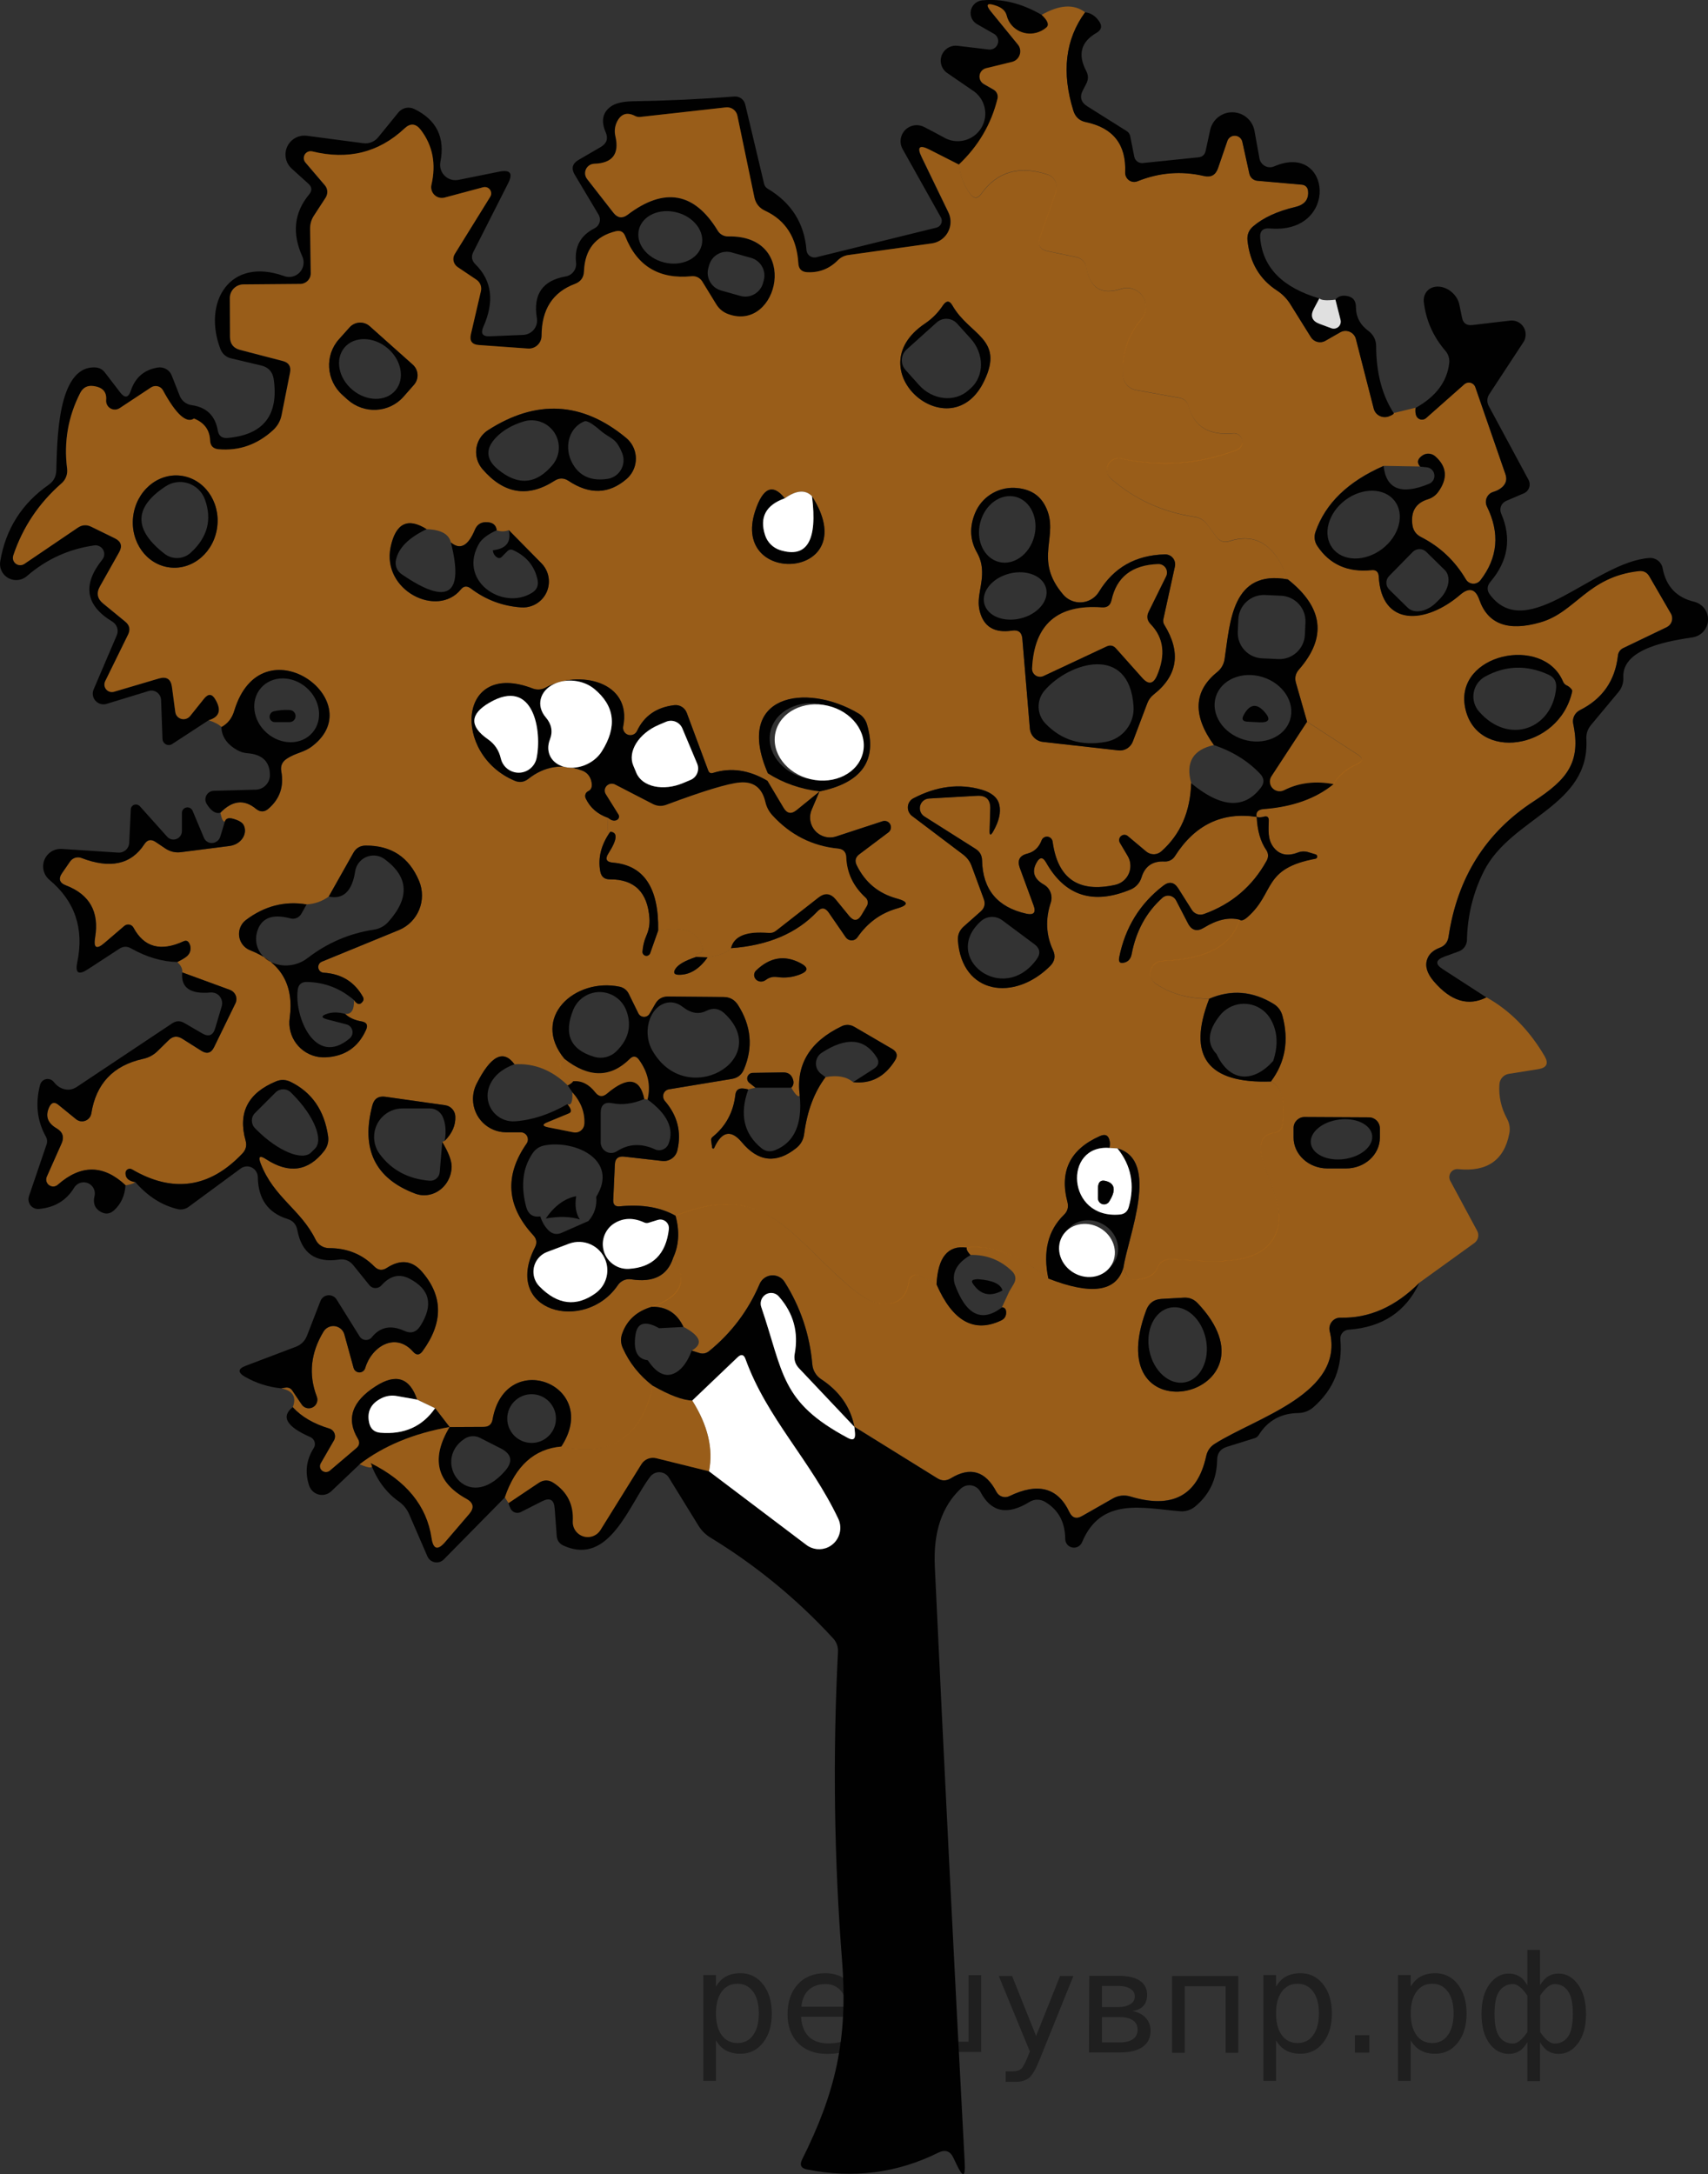 <?xml version="1.0" encoding="utf-8"?>
<!-- Generator: Adobe Illustrator 16.0.0, SVG Export Plug-In . SVG Version: 6.00 Build 0)  -->
<!DOCTYPE svg PUBLIC "-//W3C//DTD SVG 1.1//EN" "http://www.w3.org/Graphics/SVG/1.1/DTD/svg11.dtd">
<svg version="1.1" id="Слой_1" xmlns="http://www.w3.org/2000/svg" xmlns:xlink="http://www.w3.org/1999/xlink" x="0px" y="0px"
	 width="103.987px" height="132.322px" viewBox="336.011 385.236 103.987 132.322"
	 enable-background="new 336.011 385.236 103.987 132.322" xml:space="preserve">
<rect x="336.011" y="385.236" width="103.987" height="132.322" fill="#333333" stroke="none"/>
<path fill="#010101" d="M399.429,386.14c0.381,0.355,0.475,0.618,0.281,0.786c-0.628,0.535-1.564,0.474-2.097-0.137
	c-0.147-0.17-0.254-0.372-0.309-0.59c-0.071-0.291-0.301-0.498-0.688-0.62c-0.522-0.175-0.609-0.049-0.262,0.378l1.628,1.997
	c0.231,0.281,0.189,0.696-0.092,0.928c-0.075,0.062-0.162,0.105-0.256,0.129l-1.591,0.388c-0.28,0.071-0.45,0.355-0.381,0.637
	c0.035,0.137,0.123,0.253,0.244,0.323l0.592,0.34c0.199,0.107,0.3,0.339,0.242,0.563c-0.381,1.544-1.164,2.876-2.346,3.995
	l-1.804-0.912c-0.614-0.31-0.77-0.155-0.467,0.465l1.619,3.345c0.323,0.659,0.052,1.455-0.606,1.777
	c-0.126,0.063-0.263,0.104-0.4,0.123l-5.08,0.708c-0.232,0.031-0.451,0.137-0.621,0.3c-0.517,0.53-1.141,0.779-1.871,0.747
	c-0.349-0.013-0.532-0.193-0.553-0.543c-0.097-1.551-0.771-2.618-2.024-3.199c-0.351-0.161-0.566-0.43-0.65-0.805l-1.037-4.983
	c-0.068-0.322-0.37-0.54-0.698-0.504l-5.216,0.582c-0.106,0.014-0.216-0.008-0.311-0.058c-0.484-0.252-0.851-0.139-1.097,0.339
	c-0.142,0.285-0.178,0.582-0.104,0.892c0.252,1.087-0.182,1.646-1.3,1.678c-0.315,0.015-0.561,0.282-0.546,0.598
	c0.006,0.117,0.047,0.23,0.118,0.323l1.619,2.075c0.252,0.31,0.537,0.346,0.854,0.105c2.235-1.692,4.064-1.37,5.486,0.97
	c0.134,0.223,0.379,0.355,0.641,0.35c4.411-0.087,3.063,5.808,0.029,4.741c-0.337-0.116-0.596-0.327-0.775-0.631l-0.844-1.376
	c-0.138-0.214-0.381-0.334-0.631-0.311c-1.984,0.2-3.334-0.611-4.053-2.434c-0.104-0.271-0.298-0.371-0.582-0.301
	c-1.233,0.305-1.878,1.118-1.929,2.443c-0.014,0.369-0.194,0.621-0.543,0.756c-1.357,0.504-2.037,1.559-2.037,3.161
	c-0.004,0.434-0.354,0.782-0.783,0.778c-0.017,0-0.032-0.001-0.05-0.002l-2.977-0.213c-0.428-0.026-0.591-0.246-0.495-0.659
	l0.61-2.627c0.06-0.264-0.049-0.536-0.271-0.688l-1.153-0.775c-0.261-0.182-0.333-0.532-0.165-0.796l2.162-3.489
	c0.107-0.186,0.045-0.422-0.141-0.53c-0.086-0.05-0.188-0.065-0.286-0.042l-2.356,0.63c-0.346,0.094-0.702-0.111-0.797-0.457
	c-0.026-0.101-0.028-0.207-0.008-0.309c0.298-1.28,0.082-2.398-0.647-3.354c-0.306-0.394-0.635-0.423-0.989-0.087
	c-1.564,1.467-3.438,1.934-5.624,1.396c-0.225-0.053-0.447,0.089-0.498,0.313c-0.029,0.125,0.001,0.256,0.082,0.356l1.191,1.396
	c0.179,0.207,0.197,0.509,0.049,0.747l-0.707,1.086c-0.168,0.252-0.249,0.533-0.242,0.843l0.039,2.677
	c0.005,0.353-0.277,0.644-0.631,0.648c-0.003,0-0.007,0-0.011,0l-3.45,0.029c-0.461,0-0.834,0.374-0.834,0.833l0,0l0.01,2.375
	c0.006,0.407,0.207,0.666,0.602,0.775l2.617,0.68c0.361,0.097,0.508,0.329,0.438,0.698l-0.516,2.598
	c-0.07,0.354-0.242,0.659-0.514,0.911c-0.969,0.886-2.078,1.272-3.325,1.164c-0.329-0.033-0.501-0.21-0.514-0.533
	c-0.026-0.64-0.354-1.086-0.979-1.338c-0.465,0.316-1.096-0.255-1.891-1.716c-0.133-0.245-0.443-0.332-0.691-0.196
	c-0.012,0.007-0.022,0.014-0.035,0.021l-1.91,1.261c-0.245,0.161-0.575,0.094-0.737-0.152c-0.066-0.101-0.098-0.222-0.086-0.342
	c0.045-0.498-0.218-0.782-0.785-0.854c-0.361-0.045-0.627,0.098-0.795,0.427c-0.736,1.441-1.002,2.978-0.795,4.605
	c0.043,0.338-0.085,0.673-0.34,0.892c-1.384,1.209-2.361,2.674-2.938,4.393c-0.078,0.232,0.047,0.485,0.281,0.564
	c0.13,0.044,0.272,0.025,0.389-0.051l3.247-2.201c0.271-0.188,0.553-0.207,0.844-0.058l1.425,0.698
	c0.382,0.188,0.47,0.469,0.263,0.844l-1.173,2.084c-0.227,0.407-0.158,0.756,0.204,1.046l1.338,1.097
	c0.265,0.214,0.321,0.476,0.174,0.784l-1.396,2.842c-0.112,0.225-0.021,0.499,0.203,0.611c0.105,0.054,0.229,0.063,0.34,0.028
	l2.726-0.805c0.466-0.137,0.729,0.031,0.795,0.504l0.204,1.531c0.032,0.276,0.285,0.474,0.564,0.438
	c0.132-0.017,0.252-0.083,0.336-0.185l0.854-1.067c0.258-0.316,0.488-0.297,0.688,0.059c0.383,0.646,0.243,1.066-0.416,1.262
	l-2.211,1.443c-0.173,0.117-0.407,0.067-0.525-0.109c-0.039-0.061-0.063-0.129-0.065-0.2l-0.086-2.375
	c-0.014-0.326-0.285-0.581-0.606-0.569c-0.052,0.002-0.103,0.012-0.149,0.026l-2.569,0.785c-0.344,0.103-0.705-0.093-0.809-0.438
	c-0.043-0.144-0.034-0.298,0.023-0.436l1.415-3.308c0.128-0.301,0.013-0.65-0.271-0.823c-1.636-0.988-1.84-2.25-0.611-3.78
	c0.186-0.229,0.148-0.565-0.082-0.75c-0.112-0.092-0.259-0.133-0.401-0.113c-1.56,0.22-2.929,0.844-4.111,1.871
	c-0.413,0.355-1.037,0.313-1.394-0.095c-0.193-0.222-0.276-0.518-0.227-0.808c0.33-1.965,1.315-3.52,2.957-4.663
	c0.291-0.207,0.443-0.491,0.455-0.854c0.059-1.688,0.029-6.36,2.348-6.282c0.259,0.006,0.465,0.113,0.619,0.32l0.922,1.202
	c0.284,0.368,0.5,0.333,0.649-0.107c0.265-0.795,0.805-1.264,1.619-1.405c0.372-0.067,0.738,0.135,0.872,0.484l0.484,1.23
	c0.12,0.308,0.396,0.524,0.719,0.572c0.909,0.123,1.442,0.636,1.6,1.541c0.058,0.336,0.258,0.488,0.601,0.456
	c2.186-0.194,3.118-1.39,2.803-3.587c-0.07-0.446-0.326-0.721-0.767-0.824l-1.842-0.437c-0.286-0.067-0.521-0.274-0.631-0.554
	c-1.096-2.851,0.543-5.643,3.879-4.449c0.457,0.167,0.963-0.07,1.13-0.528c0.079-0.216,0.069-0.455-0.025-0.665
	c-0.64-1.416-0.501-2.676,0.417-3.781c0.188-0.231,0.173-0.449-0.049-0.648l-1.018-0.922c-0.471-0.43-0.504-1.158-0.075-1.63
	c0.253-0.276,0.624-0.414,0.996-0.366l3.452,0.455c0.338,0.042,0.674-0.093,0.892-0.358l1.231-1.513
	c0.232-0.289,0.636-0.378,0.969-0.214c1.357,0.659,1.888,1.735,1.59,3.229c-0.095,0.505,0.237,0.992,0.742,1.087
	c0.117,0.022,0.237,0.021,0.354-0.001l2.502-0.504c0.652-0.129,0.83,0.104,0.533,0.698l-2.123,4.188
	c-0.143,0.284-0.101,0.537,0.125,0.756c1.01,0.996,1.168,2.27,0.477,3.82c-0.168,0.388-0.042,0.575,0.378,0.563l2.064-0.087
	c0.486-0.026,0.86-0.438,0.833-0.92c-0.001-0.028-0.004-0.059-0.009-0.088c-0.245-1.454,0.339-2.304,1.755-2.55
	c0.396-0.069,0.672-0.434,0.63-0.834c-0.109-0.963,0.266-1.661,1.124-2.094c0.293-0.146,0.411-0.501,0.267-0.794
	c-0.008-0.015-0.016-0.027-0.022-0.04l-1.454-2.435c-0.221-0.375-0.143-0.672,0.232-0.892l1.367-0.795
	c0.354-0.214,0.452-0.508,0.291-0.883c-0.291-0.673-0.197-1.189,0.28-1.552c0.277-0.213,0.725-0.326,1.339-0.34
	c2.081-0.032,4.155-0.129,6.225-0.291c0.3-0.021,0.574,0.179,0.648,0.476l1.153,4.848c0.031,0.124,0.112,0.229,0.224,0.291
	c1.44,0.859,2.227,2.105,2.354,3.742c0.025,0.267,0.263,0.462,0.529,0.437c0.021-0.002,0.042-0.005,0.063-0.01l7.32-1.804
	c0.229-0.057,0.368-0.287,0.313-0.517c-0.01-0.037-0.022-0.071-0.041-0.104l-2.337-4.169c-0.259-0.477-0.082-1.07,0.395-1.328
	c0.284-0.155,0.627-0.158,0.916-0.01c0.497,0.258,0.889,0.465,1.172,0.62c0.791,0.483,1.823,0.236,2.309-0.554
	c0.484-0.79,0.236-1.822-0.553-2.307l-1.513-1.038c-0.417-0.282-0.525-0.849-0.243-1.266c0.193-0.285,0.531-0.438,0.873-0.393
	l1.881,0.224c0.281,0.041,0.542-0.153,0.583-0.435c0.031-0.213-0.073-0.423-0.263-0.525l-1.019-0.582
	c-0.373-0.213-0.502-0.687-0.289-1.059c0.123-0.216,0.343-0.358,0.589-0.387C396.994,385.138,398.206,385.429,399.429,386.14z
	 M378.728,400.17c0.213-0.84-0.467-1.74-1.521-2.008l0,0c-1.054-0.27-2.08,0.194-2.295,1.036c-0.215,0.841,0.466,1.738,1.52,2.008
	l0,0C377.486,401.474,378.513,401.01,378.728,400.17z M382.509,402.306c0.166-0.593-0.18-1.208-0.771-1.375l0,0l-1.176-0.33
	c-0.594-0.167-1.209,0.179-1.375,0.771l-0.048,0.168c-0.167,0.593,0.179,1.208,0.771,1.375l0,0l1.177,0.331
	c0.592,0.167,1.208-0.18,1.375-0.772L382.509,402.306z"/>
<path opacity="0.5" fill="#FF8800" enable-background="new    " d="M399.429,386.14c1.086-0.621,1.969-0.672,2.646-0.155
	c-1.209,1.654-1.443,3.651-0.707,5.991c0.123,0.381,0.377,0.611,0.767,0.688c1.661,0.349,2.456,1.37,2.385,3.063
	c-0.012,0.306,0.223,0.563,0.522,0.576c0.08,0.003,0.159-0.011,0.232-0.043c1.318-0.53,2.664-0.637,4.033-0.32
	c0.434,0.104,0.721-0.055,0.863-0.475l0.563-1.639c0.076-0.251,0.342-0.394,0.592-0.316c0.17,0.052,0.296,0.192,0.329,0.365
	l0.427,1.938c0.054,0.227,0.244,0.395,0.476,0.417l2.733,0.242c0.188,0.017,0.337,0.163,0.358,0.349
	c0.065,0.536-0.196,0.873-0.785,1.009c-1.086,0.258-1.936,0.649-2.55,1.173c-0.266,0.226-0.381,0.51-0.35,0.853
	c0.143,1.352,0.739,2.369,1.795,3.055c0.315,0.206,0.578,0.468,0.785,0.784l1.289,2.065c0.19,0.292,0.573,0.385,0.872,0.213
	l0.9-0.514c0.312-0.183,0.708-0.078,0.89,0.23c0.032,0.056,0.057,0.114,0.071,0.176l1.086,4.236
	c0.094,0.368,0.476,0.588,0.849,0.491c0.018-0.004,0.034-0.01,0.053-0.016c0.214-0.078,0.32-0.146,0.32-0.204l1.317-0.32
	c-0.024,0.2-0.01,0.369,0.049,0.504c0.093,0.188,0.318,0.265,0.506,0.174c0.031-0.016,0.062-0.035,0.087-0.058l2.325-2.057
	c0.175-0.151,0.438-0.136,0.589,0.037c0.035,0.04,0.063,0.087,0.081,0.139l1.832,5.293c0.109,0.304,0.05,0.564-0.185,0.785
	c-0.148,0.136-0.333,0.235-0.552,0.3c-0.334,0.099-0.525,0.448-0.429,0.782c0.011,0.035,0.023,0.068,0.039,0.101
	c0.803,1.622,0.669,3.122-0.396,4.498c-0.182,0.232-0.516,0.274-0.748,0.095c-0.054-0.042-0.101-0.094-0.134-0.153
	c-0.666-1.131-1.578-1.99-2.734-2.578c-0.304-0.155-0.479-0.401-0.523-0.737c-0.108-0.814,0.203-1.334,0.94-1.562
	c0.251-0.074,0.472-0.23,0.63-0.445c0.595-0.82,0.533-1.544-0.184-2.171c-0.215-0.186-0.521-0.208-0.757-0.059
	c-0.323,0.213-0.374,0.442-0.155,0.688l-2.229-0.039c-2.158,0.943-3.538,2.277-4.14,4.004c-0.104,0.287-0.064,0.606,0.106,0.863
	c0.75,1.125,1.849,1.615,3.296,1.474c0.277-0.032,0.428,0.094,0.445,0.378c0.155,3.073,2.852,2.928,4.964,1.115
	c0.543-0.466,0.933-0.359,1.164,0.318c0.518,1.475,1.751,1.931,3.703,1.367c2.162-0.609,2.869-2.771,6.002-3.122
	c0.29-0.033,0.508,0.078,0.648,0.33l1.309,2.26c0.162,0.282,0.064,0.645-0.219,0.807c-0.012,0.006-0.021,0.012-0.033,0.018
	l-2.646,1.271c-0.187,0.084-0.313,0.263-0.33,0.466c-0.174,1.525-0.946,2.631-2.316,3.315c-0.309,0.155-0.476,0.493-0.407,0.823
	c0.495,2.365-0.378,3.403-2.413,4.731c-2.915,1.894-4.642,4.644-5.178,8.25c-0.053,0.323-0.231,0.543-0.543,0.659
	c-0.407,0.154-0.663,0.396-0.766,0.728c-0.13,0.407,0.012,0.851,0.426,1.328c1.027,1.196,2.091,1.516,3.189,0.96
	c1.429,0.795,2.61,1.991,3.549,3.587c0.252,0.439,0.129,0.701-0.369,0.785l-1.822,0.291c-0.307,0.05-0.541,0.312-0.563,0.631
	c-0.051,0.736,0.104,1.438,0.466,2.104c0.15,0.274,0.198,0.595,0.136,0.9c-0.315,1.622-1.356,2.344-3.122,2.162
	c-0.267-0.024-0.503,0.17-0.527,0.438c-0.01,0.094,0.01,0.188,0.053,0.271l1.639,3.044c0.142,0.254,0.066,0.575-0.174,0.747
	l-3.346,2.414c-1.46,1.46-3.061,2.168-4.799,2.123c-0.363-0.012-0.667,0.278-0.679,0.647c-0.001,0.06,0.006,0.118,0.021,0.177
	c0.938,3.771-4.441,5.234-6.99,6.845c-0.285,0.174-0.463,0.43-0.533,0.766c-0.531,2.404-2.072,3.22-4.625,2.443
	c-0.353-0.104-0.733-0.06-1.057,0.126l-1.871,1.066c-0.343,0.2-0.603,0.119-0.775-0.242c-0.698-1.487-1.914-1.81-3.646-0.97
	c-0.288,0.146-0.644,0.028-0.795-0.263c-0.665-1.267-1.59-1.542-2.772-0.823c-0.284,0.175-0.564,0.171-0.843-0.011l-5.032-3.122
	c-0.232-1.201-0.911-2.171-2.036-2.907c-0.3-0.201-0.491-0.529-0.522-0.893c-0.155-1.804-0.715-3.471-1.679-5.003
	c-0.247-0.406-0.778-0.535-1.186-0.286c-0.154,0.096-0.275,0.235-0.346,0.402c-0.691,1.616-1.718,2.977-3.074,4.082
	c-0.18,0.142-0.377,0.181-0.591,0.116l-0.466-0.146c0.711-0.399,0.543-0.883-0.505-1.443c-0.395-0.842-1.043-1.248-1.947-1.223
	c1.814-0.614,2.253-1.604,1.309-2.967c0.362-0.77,0.413-1.629,0.155-2.579c5.226-2.094,6.807,0.94,10.238,4.004
	c0.858,0.763,1.509,1.192,1.947,1.29c1.184,0.258,1.858-0.178,2.026-1.31c0.036-0.243,0.267-0.41,0.516-0.372
	c0.047,0.008,0.092,0.021,0.136,0.043l1.026,0.522c0.977,2.243,2.285,2.978,3.926,2.201c0.222-0.104,0.324-0.278,0.312-0.523
	c-0.006-0.175-0.09-0.269-0.252-0.28l0.444-0.96l0.263-0.438c0.176-0.298,0.14-0.564-0.105-0.805
	c-0.705-0.672-1.545-0.999-2.521-0.979c-0.188-0.207-0.263-0.358-0.224-0.455c1.525-0.169,3.181,0.458,4.965,1.881
	c2.617,1.021,4.14,0.805,4.565-0.65l0.136,0.312c0.148,0.322,0.397,0.459,0.746,0.406c0.642-0.084,1.035-0.315,1.185-0.697
	c0.142-0.361,0.405-0.539,0.795-0.533c2.006,0.049,5.797,0.728,6.523-1.861c0.428-1.521-0.805-3.306-0.999-4.644
	c-0.097-0.711,0.176-1.112,0.814-1.202c0.285-0.046,0.446-0.207,0.485-0.485c0.205-1.401-0.026-2.28-0.698-2.637
	c0.873-1.163,1.104-2.498,0.698-4.004c-0.084-0.304-0.26-0.54-0.524-0.708c-1.279-0.789-2.592-0.896-3.937-0.32
	c-1.267,0-2.35-0.304-3.247-0.911c-0.349-0.229-0.443-0.699-0.214-1.048c0.138-0.206,0.364-0.332,0.611-0.339
	c2.688-0.103,4.252-0.942,4.691-2.521c0.109,0.091,0.271,0.042,0.483-0.146c1.697-1.482,0.894-2.957,4.142-3.558
	c0.073-0.015,0.122-0.085,0.107-0.158c-0.009-0.048-0.043-0.088-0.089-0.104l-0.417-0.126c-0.22-0.074-0.456-0.071-0.669,0.011
	c-0.652,0.252-1.157,0.132-1.513-0.359c-0.339-0.475-0.271-1.027-0.262-1.6c0-0.2-0.098-0.274-0.291-0.224
	c-0.194,0.052-0.344,0.056-0.446,0.011c-0.059-0.291,0.088-0.449,0.438-0.477c1.759-0.136,3.173-0.643,4.246-1.521
	c0.316-0.523,0.795-0.929,1.436-1.212c0.368-0.169,0.382-0.362,0.038-0.582l-3.082-1.997l-0.681-2.375
	c-0.084-0.299-0.024-0.563,0.177-0.796c1.719-1.959,1.495-3.79-0.671-5.497c-0.742-2.067-1.922-2.844-3.539-2.327
	c-0.328,0.11-0.598,0.026-0.805-0.252l-0.571-0.766c-0.193-0.258-0.448-0.411-0.767-0.456c-1.945-0.291-3.642-1.065-5.09-2.327
	c-0.293-0.259-0.32-0.706-0.062-0.999c0.17-0.191,0.432-0.276,0.683-0.222c2.392,0.523,4.729,0.352,7.02-0.514
	c0.275-0.085,0.433-0.378,0.347-0.654c-0.076-0.248-0.322-0.402-0.578-0.363c-1.455,0.129-2.351-0.427-2.687-1.668
	c-0.078-0.276-0.262-0.441-0.553-0.494l-2.638-0.475c-0.448-0.081-0.78-0.462-0.806-0.921c-0.058-1.299,0.32-2.43,1.135-3.394
	c0.412-0.485,0.354-1.214-0.134-1.626c-0.307-0.26-0.727-0.342-1.106-0.216c-1.195,0.389-1.9-0.048-2.113-1.309
	c-0.053-0.307-0.285-0.551-0.592-0.62l-1.765-0.369c-0.473-0.104-0.627-0.385-0.467-0.843l0.972-2.764
	c0.151-0.43-0.068-0.898-0.492-1.05c-0.008-0.003-0.016-0.005-0.021-0.008c-1.727-0.563-3.069-0.171-4.032,1.173
	c-0.222,0.311-0.443,0.313-0.671,0.01c-0.381-0.491-0.609-1.09-0.688-1.794c1.182-1.117,1.965-2.449,2.346-3.994
	c0.058-0.224-0.043-0.455-0.242-0.563l-0.592-0.339c-0.25-0.146-0.334-0.466-0.188-0.716c0.069-0.122,0.188-0.209,0.322-0.244
	l1.592-0.388c0.353-0.089,0.565-0.447,0.478-0.801c-0.023-0.094-0.066-0.181-0.13-0.256l-1.628-1.997
	c-0.349-0.427-0.262-0.553,0.262-0.378c0.389,0.123,0.617,0.329,0.688,0.62c0.197,0.785,1.006,1.251,1.803,1.042
	c0.221-0.058,0.428-0.166,0.602-0.313C399.904,386.757,399.81,386.495,399.429,386.14z M431.16,426.695
	c-1.213-2.821-6.593-1.667-5.953,1.6c0.659,3.326,5.722,2.599,6.517-0.959c0.012-0.046,0.006-0.088-0.021-0.127
	c-0.084-0.109-0.172-0.188-0.262-0.232C431.306,426.923,431.212,426.83,431.16,426.695z M419.363,453.24l-3.918-0.021
	c-0.369-0.006-0.672,0.289-0.678,0.659c0,0.003,0,0.006,0,0.01v0.572c-0.006,1.038,0.915,1.885,2.055,1.89h1.125
	c1.142,0.007,2.069-0.83,2.074-1.869c0,0,0,0,0-0.001v-0.571C420.021,453.542,419.728,453.245,419.363,453.24z M405.798,464.97
	c-2.968,7.96,8.513,5.245,3.123-0.427c-0.233-0.238-0.513-0.349-0.834-0.329l-1.367,0.077
	C406.267,464.319,405.96,464.543,405.798,464.97z"/>
<path fill="#010101" d="M402.074,385.985c0.323,0.032,0.599,0.2,0.824,0.504c0.239,0.312,0.191,0.563-0.146,0.757
	c-0.932,0.543-1.135,1.313-0.61,2.308c0.143,0.271,0.139,0.54-0.01,0.805l-0.186,0.359c-0.22,0.407-0.132,0.737,0.264,0.989
	l2.375,1.493c0.129,0.073,0.218,0.201,0.241,0.349l0.242,1.221c0.049,0.248,0.277,0.417,0.523,0.389l3.394-0.35
	c0.232-0.025,0.374-0.155,0.428-0.388l0.271-1.251c0.152-0.745,0.879-1.226,1.625-1.073c0.554,0.114,0.982,0.554,1.08,1.112
	l0.301,1.667c0.062,0.354,0.396,0.591,0.75,0.53c0.052-0.01,0.104-0.024,0.15-0.046c3.5-1.503,3.966,4.141-0.263,3.781
	c-0.433-0.039-0.63,0.158-0.591,0.591c0.155,1.784,1.354,3.007,3.598,3.665l-0.341,0.641c-0.226,0.438-0.104,0.744,0.359,0.912
	l0.707,0.262c0.221,0.083,0.467-0.03,0.549-0.251c0.03-0.081,0.035-0.169,0.015-0.253l-0.311-1.231
	c0.161-0.201,0.384-0.277,0.669-0.232c0.388,0.052,0.582,0.274,0.582,0.669c0,0.607,0.258,1.099,0.775,1.474
	c0.287,0.214,0.456,0.549,0.455,0.902c0.007,1.642,0.364,3.005,1.075,4.091c0,0.059-0.105,0.126-0.319,0.204
	c-0.363,0.126-0.76-0.063-0.885-0.422c-0.007-0.019-0.013-0.035-0.017-0.054l-1.086-4.235c-0.085-0.35-0.436-0.563-0.785-0.479
	c-0.062,0.016-0.121,0.039-0.176,0.071l-0.9,0.514c-0.299,0.172-0.682,0.078-0.873-0.213l-1.288-2.064
	c-0.207-0.317-0.47-0.579-0.785-0.785c-1.056-0.687-1.652-1.703-1.795-3.054c-0.031-0.344,0.084-0.628,0.35-0.854
	c0.614-0.523,1.464-0.915,2.55-1.173c0.589-0.136,0.852-0.472,0.785-1.008c-0.022-0.188-0.171-0.332-0.358-0.35l-2.733-0.241
	c-0.23-0.023-0.422-0.191-0.476-0.417l-0.427-1.939c-0.05-0.258-0.298-0.427-0.556-0.377c-0.174,0.033-0.314,0.16-0.365,0.328
	l-0.563,1.639c-0.144,0.42-0.431,0.579-0.863,0.476c-1.369-0.317-2.715-0.21-4.033,0.319c-0.275,0.118-0.595-0.014-0.713-0.295
	c-0.031-0.075-0.046-0.156-0.043-0.238c0.071-1.692-0.724-2.714-2.385-3.063c-0.39-0.078-0.644-0.307-0.767-0.688
	C400.631,389.636,400.865,387.639,402.074,385.985z"/>
<path opacity="0.5" fill="#FF8800" enable-background="new    " d="M394.398,395.253c0.077,0.704,0.307,1.302,0.688,1.793
	c0.227,0.304,0.448,0.301,0.67-0.009c0.963-1.345,2.307-1.736,4.032-1.174c0.429,0.14,0.66,0.603,0.521,1.034
	c-0.003,0.008-0.006,0.017-0.008,0.022l-0.972,2.764c-0.159,0.458-0.006,0.74,0.468,0.843l1.764,0.369
	c0.307,0.069,0.539,0.314,0.592,0.62c0.213,1.261,0.918,1.697,2.113,1.31c0.604-0.199,1.258,0.13,1.457,0.734
	c0.125,0.381,0.044,0.801-0.217,1.107c-0.813,0.963-1.191,2.094-1.135,3.393c0.024,0.459,0.356,0.841,0.806,0.921l2.638,0.476
	c0.291,0.052,0.476,0.217,0.553,0.493c0.336,1.241,1.23,1.798,2.687,1.669c0.285-0.045,0.553,0.152,0.596,0.438
	c0.039,0.257-0.115,0.503-0.363,0.579c-2.289,0.866-4.628,1.038-7.02,0.514c-0.382-0.084-0.76,0.158-0.844,0.54
	c-0.056,0.251,0.03,0.513,0.223,0.683c1.448,1.261,3.146,2.035,5.09,2.326c0.317,0.046,0.572,0.197,0.768,0.456l0.57,0.767
	c0.207,0.277,0.477,0.361,0.806,0.252c1.616-0.518,2.796,0.259,3.539,2.327c-3.412-0.621-3.511,2.588-3.85,4.847
	c-0.044,0.313-0.207,0.598-0.456,0.795c-1.435,1.157-1.499,2.639-0.192,4.44c-1.279,0.278-1.742,1.051-1.388,2.316
	c-0.051,1.738-0.655,3.122-1.813,4.149c-0.255,0.229-0.641,0.237-0.912,0.021l-1.144-0.961c-0.142-0.105-0.342-0.079-0.448,0.062
	c-0.076,0.101-0.087,0.236-0.027,0.347l0.477,0.806c0.337,0.56,0.155,1.286-0.403,1.624c-0.109,0.064-0.229,0.112-0.354,0.141
	c-2.235,0.498-3.506-0.381-3.81-2.637c-0.028-0.19-0.207-0.322-0.397-0.293c-0.122,0.019-0.226,0.101-0.271,0.215
	c-0.162,0.434-0.449,0.705-0.863,0.813c-0.479,0.116-0.633,0.407-0.465,0.873l0.834,2.27c0.168,0.444,0.021,0.617-0.446,0.514
	c-1.751-0.395-2.646-1.474-2.686-3.238c-0.007-0.311-0.141-0.546-0.397-0.708l-3.111-1.968c-0.278-0.17-0.366-0.534-0.196-0.813
	c0.102-0.168,0.281-0.274,0.478-0.283l2.919-0.165c0.556-0.032,0.823,0.232,0.806,0.795l-0.039,1.3
	c-0.015,0.329,0.061,0.354,0.223,0.067c0.351-0.613,0.472-1.15,0.368-1.609c-0.097-0.433-0.452-0.74-1.066-0.921
	c-1.363-0.395-2.753-0.22-4.169,0.523c-0.31,0.159-0.428,0.543-0.264,0.854c0.043,0.082,0.104,0.154,0.177,0.211l3.132,2.366
	c0.227,0.174,0.392,0.394,0.494,0.659l0.746,2.025c0.117,0.305,0.052,0.563-0.192,0.775l-1.027,0.911
	c-0.26,0.231-0.375,0.518-0.35,0.854c0.241,3.276,3.422,3.732,5.612,1.552c0.285-0.284,0.343-0.607,0.175-0.971
	c-0.427-0.917-0.472-1.881-0.136-2.889c0.135-0.423-0.039-0.88-0.417-1.096c-0.614-0.35-0.759-0.803-0.437-1.357
	c0.188-0.329,0.375-0.329,0.563,0c1.157,2.056,2.879,2.604,5.168,1.648c0.313-0.137,0.551-0.402,0.648-0.729
	c0.207-0.685,0.676-1.008,1.405-0.969c0.259,0.012,0.5-0.115,0.632-0.33c1.215-1.906,2.873-2.702,4.973-2.385
	c0.039,0.84,0.233,1.513,0.582,2.017c0.136,0.207,0.146,0.42,0.029,0.641c-0.866,1.569-2.144,2.655-3.83,3.258
	c-0.273,0.096-0.576-0.011-0.728-0.252l-0.834-1.319c-0.246-0.381-0.549-0.433-0.911-0.154c-1.422,1.093-2.313,2.54-2.676,4.344
	c-0.064,0.311,0.056,0.417,0.358,0.319c0.213-0.07,0.346-0.235,0.396-0.494c0.266-1.408,0.891-2.554,1.872-3.433
	c0.218-0.197,0.558-0.177,0.758,0.047c0.029,0.033,0.056,0.069,0.075,0.108l0.718,1.387c0.228,0.445,0.557,0.536,0.988,0.271
	c0.789-0.484,1.506-0.646,2.152-0.484c-0.439,1.577-2.004,2.418-4.691,2.521c-0.418,0.013-0.748,0.359-0.735,0.776
	c0.006,0.247,0.133,0.475,0.338,0.61c0.897,0.606,1.98,0.911,3.248,0.911c-1.357,3.489-0.104,5.168,3.762,5.031
	c0.672,0.355,0.904,1.234,0.698,2.638c-0.039,0.277-0.2,0.438-0.485,0.484c-0.64,0.09-0.911,0.491-0.813,1.202
	c0.193,1.338,1.426,3.121,0.999,4.645c-0.729,2.589-4.52,1.909-6.524,1.86c-0.389-0.006-0.653,0.172-0.795,0.533
	c-0.148,0.382-0.543,0.614-1.185,0.698c-0.349,0.052-0.598-0.084-0.745-0.407l-0.137-0.312c0.3-1.958,2.249-6.533-0.357-7.271
	l-0.494-0.029c0.038-0.154,0.045-0.291,0.019-0.407c-0.063-0.361-0.265-0.466-0.601-0.311c-1.812,0.802-2.467,2.14-1.969,4.014
	c0.077,0.305,0.007,0.563-0.214,0.775c-0.977,0.95-1.293,2.243-0.949,3.879c-1.784-1.423-3.438-2.05-4.964-1.881
	c-1.15-0.162-1.766,0.585-1.843,2.239l-1.026-0.523c-0.228-0.111-0.498-0.021-0.609,0.198c-0.02,0.041-0.034,0.085-0.041,0.131
	c-0.168,1.132-0.844,1.567-2.026,1.31c-0.438-0.098-1.089-0.526-1.947-1.29c-3.433-3.063-5.014-6.098-10.238-4.004
	c-0.911-0.517-2.043-0.708-3.393-0.571c-0.285,0.031-0.422-0.098-0.408-0.389l0.098-2.151c0.013-0.361,0.199-0.523,0.563-0.484
	l2.315,0.262c0.438,0.052,0.84-0.233,0.932-0.658c0.259-1.105,0.003-2.104-0.767-2.996c-0.153-0.186-0.133-0.459,0.047-0.612
	c0.063-0.052,0.137-0.085,0.215-0.096l3.819-0.631c0.355-0.059,0.603-0.252,0.737-0.581c0.568-1.345,0.446-2.653-0.368-3.927
	c-0.207-0.316-0.498-0.476-0.873-0.476l-3.393-0.029c-0.336,0-0.59,0.146-0.758,0.438l-0.349,0.602
	c-0.104,0.188-0.34,0.255-0.527,0.15c-0.069-0.038-0.127-0.099-0.16-0.17l-0.572-1.164c-0.116-0.245-0.309-0.397-0.571-0.455
	c-2.715-0.563-5.43,1.871-3.354,4.392c-0.238,0.175-0.313,0.365-0.224,0.572c0.109,0.265,0.365,0.526,0.767,0.785
	c-0.064,0.097-0.179,0.185-0.34,0.262c-0.97-0.938-2.052-1.367-3.247-1.289c-0.674-0.925-1.441-0.527-2.309,1.192
	c-0.504,1.005-0.102,2.228,0.898,2.73c0.282,0.144,0.598,0.217,0.914,0.216h0.883c0.241,0.002,0.435,0.199,0.432,0.44
	c0,0.085-0.024,0.167-0.072,0.238c-1.37,1.958-1.233,3.822,0.406,5.594c0.201,0.22,0.232,0.462,0.099,0.728
	c-2.026,3.945,3.044,5.235,5.041,2.309c0.183-0.272,0.505-0.413,0.823-0.359c1.345,0.207,2.191-0.223,2.54-1.289
	c0.944,1.363,0.507,2.354-1.309,2.967c-0.893,0.266-1.483,0.799-1.774,1.601c-0.115,0.31-0.105,0.614,0.029,0.911
	c0.4,0.897,1.008,1.661,1.822,2.288c-0.691,3.122-2.549,4.355-5.574,3.703c2.463-3.753-3.403-6.04-4.179-1.657
	c-0.053,0.304-0.233,0.455-0.543,0.455l-2.075,0.01l-0.882-1.145l-1.097-0.522c-0.445-1.332-1.281-1.606-2.511-0.824
	c-1.455,0.924-1.82,1.99-1.096,3.199c0.136,0.22,0.104,0.414-0.099,0.582l-1.608,1.367c-0.156,0.127-0.39,0.106-0.519-0.045
	c-0.1-0.115-0.112-0.28-0.033-0.411l0.805-1.396c0.134-0.237,0.05-0.539-0.188-0.674c-0.031-0.018-0.066-0.033-0.104-0.043
	c-0.95-0.285-1.69-0.718-2.22-1.3c0.237-0.62,0.003-1.002-0.708-1.145l0.241-0.039c0.194-0.031,0.344,0.032,0.446,0.194l0.543,0.805
	c0.146,0.248,0.469,0.33,0.717,0.184c0.228-0.134,0.318-0.416,0.214-0.658c-0.505-1.331-0.364-2.645,0.418-3.937
	c0.198-0.329,0.628-0.437,0.958-0.235c0.151,0.092,0.265,0.238,0.312,0.41l0.563,2.046c0.057,0.194,0.261,0.308,0.456,0.251
	c0.121-0.035,0.216-0.13,0.25-0.251c0.38-1.299,1.834-2.229,2.92-0.989c0.193,0.22,0.382,0.21,0.563-0.028
	c1.272-1.738,1.267-3.352-0.02-4.838c-0.602-0.698-1.315-0.779-2.144-0.243c-0.278,0.183-0.533,0.152-0.767-0.087
	c-0.736-0.743-1.654-1.115-2.753-1.115c-0.346,0-0.66-0.194-0.814-0.504c-0.9-1.852-2.54-2.56-3.345-4.634
	c-0.174-0.438-0.064-0.53,0.33-0.271c1.396,0.903,2.575,0.732,3.539-0.516c0.199-0.265,0.276-0.559,0.231-0.882
	c-0.227-1.583-0.996-2.691-2.309-3.325c-0.283-0.13-0.568-0.136-0.854-0.02c-1.72,0.711-2.34,1.913-1.86,3.605
	c0.084,0.299,0.02,0.561-0.194,0.785c-1.99,2.102-4.229,2.424-6.719,0.971c-0.123-0.075-0.284-0.035-0.359,0.088
	c-0.023,0.041-0.037,0.088-0.037,0.135c-0.008,0.304,0.193,0.488,0.602,0.553c-0.155,0.099-0.355,0.158-0.602,0.186
	c-1.338-1.254-2.709-1.268-4.11-0.039c-0.17,0.163-0.44,0.156-0.604-0.015c-0.123-0.129-0.151-0.319-0.075-0.479l0.893-2.007
	c0.175-0.396,0.074-0.701-0.301-0.921c-0.563-0.33-0.707-0.771-0.437-1.319c0.129-0.265,0.312-0.304,0.543-0.116l1.086,0.883
	c0.246,0.197,0.606,0.157,0.804-0.09c0.062-0.075,0.102-0.164,0.117-0.26c0.284-1.815,1.331-2.925,3.143-3.325
	c0.36-0.077,0.672-0.249,0.93-0.514l0.621-0.61c0.258-0.266,0.543-0.298,0.854-0.098l1.153,0.728
	c0.343,0.213,0.602,0.14,0.775-0.224l1.3-2.666c0.146-0.286,0.022-0.64-0.273-0.789c-0.018-0.009-0.037-0.018-0.057-0.025
	l-2.908-1.065c0.021-0.22-0.081-0.431-0.301-0.63c0.213-0.104,0.391-0.207,0.533-0.312c0.188-0.142,0.276-0.318,0.271-0.533
	c0-0.108-0.024-0.21-0.078-0.3c-0.077-0.148-0.192-0.188-0.349-0.117c-1.39,0.642-2.404,0.362-3.044-0.833
	c-0.092-0.176-0.313-0.24-0.492-0.146c-0.024,0.013-0.049,0.029-0.07,0.048l-1.191,1.02c-0.498,0.433-0.692,0.322-0.582-0.33
	c0.259-1.552-0.329-2.604-1.766-3.16c-0.413-0.155-0.489-0.414-0.231-0.775l0.475-0.688c0.155-0.218,0.435-0.306,0.681-0.214
	c1.758,0.679,3.036,0.4,3.839-0.834c0.181-0.277,0.41-0.322,0.688-0.137l0.592,0.398c0.29,0.192,0.609,0.268,0.959,0.223
	l2.957-0.378c0.552-0.071,0.966-0.517,0.928-0.993c-0.007-0.094-0.032-0.184-0.073-0.268c-0.078-0.161-0.287-0.291-0.631-0.388
	c-0.283-0.085-0.455-0.029-0.515,0.165c-0.108,0.024-0.202-0.152-0.28-0.533c0.729-0.757,1.455-0.837,2.172-0.243
	c0.266,0.214,0.522,0.207,0.774-0.02c0.681-0.595,0.936-1.348,0.767-2.26c-0.059-0.329,0.053-0.585,0.33-0.766
	c0.582-0.389,1.057-0.368,1.59-0.795c3.539-2.772-3.131-7.563-4.779-2.134c-0.136,0.46-0.396,0.793-0.785,0.999
	c-0.147-0.154-0.409-0.295-0.784-0.417c0.658-0.193,0.798-0.613,0.415-1.261c-0.198-0.354-0.43-0.375-0.688-0.059l-0.854,1.066
	c-0.181,0.219-0.503,0.252-0.721,0.077c-0.102-0.082-0.166-0.2-0.181-0.33l-0.204-1.53c-0.064-0.473-0.329-0.641-0.795-0.505
	l-2.726,0.806c-0.239,0.074-0.494-0.061-0.569-0.3c-0.035-0.112-0.025-0.234,0.026-0.342l1.396-2.841
	c0.147-0.31,0.091-0.57-0.174-0.785l-1.338-1.096c-0.362-0.29-0.431-0.641-0.204-1.046l1.173-2.084
	c0.207-0.375,0.119-0.656-0.262-0.845l-1.426-0.697c-0.291-0.149-0.571-0.129-0.844,0.058l-3.247,2.201
	c-0.206,0.136-0.481,0.079-0.619-0.126c-0.076-0.115-0.094-0.258-0.051-0.388c0.576-1.72,1.555-3.184,2.938-4.393
	c0.255-0.219,0.383-0.554,0.34-0.892c-0.207-1.629,0.059-3.164,0.795-4.605c0.168-0.33,0.434-0.472,0.795-0.427
	c0.568,0.071,0.83,0.355,0.785,0.854c-0.027,0.293,0.188,0.553,0.481,0.579c0.12,0.012,0.24-0.019,0.343-0.086l1.909-1.26
	c0.237-0.156,0.555-0.093,0.707,0.14c0.008,0.013,0.015,0.023,0.021,0.035c0.795,1.46,1.426,2.033,1.891,1.717
	c0.627,0.252,0.953,0.697,0.979,1.338c0.013,0.322,0.185,0.5,0.514,0.532c1.247,0.109,2.356-0.277,3.325-1.164
	c0.271-0.252,0.442-0.556,0.514-0.91l0.516-2.599c0.07-0.369-0.075-0.601-0.438-0.697l-2.617-0.68
	c-0.395-0.109-0.596-0.369-0.602-0.775l-0.01-2.375c0-0.46,0.373-0.833,0.834-0.833l0,0l3.45-0.029c0.354,0,0.642-0.287,0.642-0.64
	c0-0.004,0-0.007,0-0.011l-0.039-2.676c-0.007-0.31,0.074-0.591,0.242-0.843l0.707-1.086c0.148-0.238,0.13-0.541-0.048-0.747
	l-1.192-1.396c-0.146-0.179-0.117-0.44,0.061-0.587c0.101-0.081,0.231-0.11,0.355-0.082c2.186,0.536,4.06,0.071,5.624-1.396
	c0.354-0.336,0.685-0.308,0.989,0.087c0.729,0.957,0.945,2.075,0.647,3.354c-0.076,0.351,0.146,0.697,0.496,0.773
	c0.103,0.021,0.209,0.02,0.309-0.007l2.356-0.63c0.208-0.051,0.418,0.077,0.468,0.286c0.024,0.097,0.01,0.199-0.041,0.285
	l-2.162,3.49c-0.168,0.263-0.096,0.614,0.165,0.795l1.153,0.776c0.223,0.152,0.33,0.425,0.271,0.688l-0.611,2.627
	c-0.096,0.414,0.068,0.634,0.495,0.659l2.977,0.213c0.427,0.032,0.8-0.292,0.831-0.725c0.002-0.017,0.002-0.034,0.002-0.051
	c0-1.604,0.681-2.656,2.037-3.161c0.349-0.136,0.529-0.388,0.543-0.756c0.051-1.325,0.694-2.14,1.929-2.443
	c0.284-0.071,0.479,0.029,0.582,0.3c0.719,1.823,2.067,2.635,4.053,2.435c0.25-0.023,0.493,0.096,0.631,0.311l0.844,1.376
	c0.181,0.304,0.439,0.515,0.775,0.63c3.034,1.066,4.382-4.828-0.029-4.74c-0.262,0.007-0.507-0.126-0.64-0.35
	c-1.423-2.34-3.251-2.663-5.487-0.97c-0.316,0.239-0.603,0.204-0.854-0.106l-1.618-2.074c-0.193-0.25-0.146-0.609,0.104-0.803
	c0.093-0.071,0.205-0.112,0.323-0.119c1.118-0.031,1.552-0.591,1.3-1.677c-0.072-0.31-0.036-0.606,0.104-0.892
	c0.246-0.479,0.611-0.591,1.097-0.339c0.095,0.05,0.203,0.069,0.311,0.058l5.216-0.582c0.328-0.037,0.631,0.181,0.698,0.504
	l1.037,4.983c0.084,0.375,0.301,0.643,0.65,0.805c1.254,0.582,1.929,1.648,2.024,3.199c0.021,0.349,0.204,0.53,0.554,0.543
	c0.729,0.032,1.354-0.217,1.87-0.747c0.171-0.164,0.389-0.269,0.621-0.3l5.08-0.708c0.728-0.103,1.232-0.773,1.131-1.5
	c-0.02-0.14-0.061-0.274-0.123-0.4l-1.618-3.345c-0.304-0.62-0.148-0.775,0.466-0.465L394.398,395.253z M395.939,408.41
	c1.231-2.569-0.902-2.765-1.938-4.576c-0.175-0.312-0.365-0.317-0.572-0.021c-0.297,0.452-0.668,0.827-1.114,1.125
	C388.115,407.77,393.911,412.685,395.939,408.41z M361.143,407.43l-2.618-2.336c-0.358-0.321-0.909-0.291-1.229,0.068l-0.642,0.717
	c-0.881,0.978-0.791,2.498,0.204,3.394c0.003,0.003,0.007,0.006,0.01,0.01l0.301,0.271c0.997,0.895,2.518,0.823,3.396-0.158
	c0.002-0.002,0.005-0.004,0.007-0.007l0.64-0.727C361.531,408.302,361.501,407.751,361.143,407.43z M374.123,411.88
	c-2.655-2.198-5.454-2.354-8.396-0.466c-0.737,0.469-0.951,1.448-0.479,2.188c0.039,0.063,0.083,0.121,0.132,0.177
	c1.305,1.52,2.77,1.759,4.392,0.718c0.29-0.188,0.578-0.185,0.862,0.009c1.272,0.841,2.442,0.805,3.51-0.106
	c0.691-0.583,0.779-1.616,0.195-2.309C374.275,412.015,374.201,411.944,374.123,411.88z M346.355,419.773
	c1.414,0.164,2.707-0.954,2.885-2.497l0,0c0.18-1.542-0.823-2.926-2.237-3.089l0,0c-1.415-0.164-2.707,0.954-2.886,2.496l0,0
	C343.937,418.226,344.94,419.609,346.355,419.773L346.355,419.773z M400.746,421.43c-1.87-2.182-0.192-3.578-1.075-5.361
	c-0.355-0.724-0.988-1.104-1.9-1.145c-1.042-0.04-1.998,0.572-2.395,1.532c-0.355,0.858-0.313,1.667,0.126,2.424
	c0.169,0.304,0.265,0.627,0.291,0.969c0.076,0.989-0.35,1.707-0.137,2.569c0.239,0.963,0.902,1.36,1.988,1.192
	c0.374-0.053,0.578,0.112,0.609,0.495l0.457,5.458c0.033,0.433,0.373,0.777,0.805,0.823l4.585,0.515
	c0.382,0.045,0.746-0.18,0.882-0.543l0.873-2.309c0.076-0.215,0.211-0.402,0.388-0.543c1.475-1.156,1.69-2.575,0.649-4.256
	c-0.057-0.094-0.076-0.204-0.058-0.311l0.708-3.229c0.073-0.323-0.128-0.646-0.449-0.722c-0.054-0.013-0.107-0.018-0.162-0.016
	c-1.783,0.045-3.121,0.805-4.014,2.278c-0.39,0.635-1.22,0.834-1.854,0.445C400.947,421.627,400.839,421.537,400.746,421.43z
	 M385.448,415.438c-0.399-0.414-0.953-0.372-1.658,0.126c-0.729-0.918-1.33-0.66-1.803,0.776
	C380.465,421.013,388.687,420.5,385.448,415.438z M363.46,418.25c-0.117-0.511-0.607-0.779-1.475-0.806
	c-1.15-0.724-1.881-0.364-2.19,1.076c-0.563,2.657,2.841,4.344,4.267,2.599c0.174-0.221,0.377-0.242,0.61-0.068
	c0.91,0.692,1.936,1.076,3.072,1.154c0.871,0.058,1.624-0.602,1.683-1.473c0.029-0.444-0.13-0.883-0.441-1.204l-1.996-2.025
	c-0.246,0.091-0.492,0.094-0.736,0.01c-0.038-0.343-0.27-0.507-0.688-0.495c-0.304,0.014-0.518,0.165-0.64,0.456
	C364.511,418.47,364.023,418.728,363.46,418.25z M373.029,435.012c-0.045,0.854,0,1.136,0.137,0.845
	c-0.557,0.788-0.76,1.59-0.61,2.403c0.059,0.336,0.256,0.501,0.592,0.495c1.492-0.007,2.295,0.785,2.404,2.375
	c0.024,0.368-0.039,0.724-0.193,1.066c-0.13,0.297-0.207,0.62-0.232,0.97c-0.002,0.134,0.105,0.243,0.239,0.244
	c0.1,0.001,0.188-0.059,0.227-0.147l0.494-1.396c1.558-0.297,2.459,0.062,2.704,1.076c0.032,0.148-0.022,0.245-0.165,0.291
	c-0.214,0.059-0.287,0.139-0.224,0.241c-0.678,0.221-1.102,0.463-1.27,0.729c-0.144,0.231-0.078,0.353,0.192,0.357
	c0.666,0.021,1.254-0.333,1.767-1.057c0.749-0.123,1.225-0.311,1.425-0.563c2.255-0.161,4.007-0.904,5.255-2.229
	c0.245-0.265,0.475-0.249,0.688,0.049l1.049,1.521c0.141,0.194,0.41,0.243,0.603,0.106c0.041-0.028,0.076-0.064,0.105-0.106
	c0.612-0.886,1.415-1.471,2.403-1.755c0.725-0.207,0.722-0.41-0.01-0.61c-1.111-0.304-1.924-0.977-2.434-2.017
	c-0.137-0.271-0.081-0.498,0.164-0.68l1.766-1.328c0.17-0.131,0.201-0.374,0.07-0.544c-0.099-0.128-0.267-0.182-0.42-0.135
	l-2.842,0.931c-0.638,0.203-1.318-0.148-1.521-0.786c-0.088-0.276-0.074-0.575,0.039-0.843l0.475-1.114
	c2.573-0.523,3.536-1.885,2.891-4.081c-0.081-0.28-0.27-0.521-0.523-0.669c-3.209-1.9-7.601-1.146-5.507,3.654
	c-0.06,0.206-0.064,0.358-0.021,0.455c-1.125-0.666-2.229-0.827-3.314-0.483c-0.143,0.052-0.243,0.003-0.301-0.146l-1.31-3.52
	c-0.122-0.309-0.433-0.495-0.757-0.456c-1.086,0.13-1.845,0.66-2.277,1.591c-0.115,0.217-0.387,0.299-0.604,0.184
	c-0.168-0.09-0.262-0.275-0.23-0.465c0.563-2.754-2.686-3.49-4.722-2.376c-0.233,0.13-0.513,0.15-0.767,0.06
	c-4.604-1.784-4.935,3.993-1.124,5.604c0.298,0.13,0.574,0.094,0.834-0.105c0.981-0.775,2.064-0.95,3.247-0.523
	c0.298,0.104,0.491,0.307,0.582,0.61c0.098,0.336,0.039,0.557-0.175,0.658c-0.161,0.072-0.231,0.267-0.157,0.433
	c0.001,0.002,0.002,0.003,0.002,0.005C371.943,434.4,372.396,434.792,373.029,435.012z M356.024,439.802
	c-0.4,0.291-0.85,0.449-1.347,0.476c-1.332-0.221-2.563,0.097-3.694,0.949c-0.468,0.357-0.558,1.026-0.2,1.495
	c0.119,0.156,0.279,0.276,0.462,0.348c1.874,0.736,2.677,2.109,2.404,4.121c-0.162,1.149,0.64,2.215,1.79,2.377
	c0.133,0.019,0.268,0.023,0.4,0.018c1.164-0.059,1.98-0.611,2.452-1.658c0.144-0.304,0.046-0.48-0.29-0.533
	c-0.406-0.07-0.732-0.223-0.979-0.454c0.375,0.045,0.556-0.233,0.543-0.834c0.193,0.283,0.371,0.31,0.533,0.076
	c0.054-0.07,0.062-0.169,0.02-0.252c-0.511-0.931-1.313-1.429-2.403-1.493c-0.193-0.012-0.341-0.178-0.327-0.369
	c0.009-0.132,0.089-0.247,0.21-0.3l4.684-1.92c1.166-0.472,1.728-1.804,1.253-2.976c-0.004-0.01-0.009-0.021-0.013-0.029
	c-0.607-1.44-1.693-2.154-3.258-2.143c-0.329,0.006-0.574,0.15-0.736,0.437L356.024,439.802z M383.316,444.698
	c0.479,0.07,0.943,0.02,1.396-0.155c0.517-0.2,0.528-0.43,0.039-0.688c-0.965-0.512-1.865-0.362-2.705,0.444
	c-0.156,0.142-0.164,0.382-0.021,0.539c0.031,0.033,0.066,0.062,0.106,0.082c0.175,0.09,0.349,0.07,0.522-0.059
	C382.851,444.72,383.07,444.666,383.316,444.698z M384.701,451.912c-0.084,0.122-0.256-0.036-0.514-0.477
	c0.122-0.129,0.161-0.28,0.115-0.456c-0.084-0.321-0.29-0.48-0.62-0.475l-1.842,0.029c-0.188,0-0.339,0.15-0.339,0.339
	c0,0.106,0.05,0.208,0.135,0.271l0.369,0.291l-0.438,0.106c-0.109-0.032-0.214-0.052-0.31-0.058
	c-0.285-0.026-0.443,0.104-0.477,0.388c-0.123,1.06-0.585,1.913-1.387,2.56c-0.071,0.059-0.101,0.129-0.087,0.213l0.059,0.417
	c-0.006,0.037,0.021,0.072,0.059,0.077c0.038,0.006,0.071-0.021,0.077-0.058l0,0c0.459-0.995,1.016-1.105,1.668-0.33
	c1.002,1.202,2.104,1.325,3.307,0.369c0.283-0.221,0.449-0.511,0.494-0.873c0.181-1.391,0.612-2.54,1.299-3.451
	c0.711-0.136,1.27-0.036,1.678,0.301c1.072,0.122,1.922-0.313,2.549-1.31c0.188-0.291,0.134-0.526-0.163-0.707l-2.327-1.357
	c-0.231-0.134-0.512-0.145-0.747-0.028C385.316,448.625,384.463,450.031,384.701,451.912z M362.937,454.742
	c0.051-0.025,0.104-0.052,0.154-0.077c0.453-0.452,0.666-0.947,0.641-1.483c-0.016-0.347-0.277-0.632-0.621-0.679l-3.635-0.514
	c-0.42-0.06-0.687,0.116-0.795,0.522c-0.705,2.663,0.164,4.453,2.606,5.371c0.85,0.319,1.795-0.152,2.115-1.055
	c0.066-0.188,0.103-0.385,0.105-0.584C363.509,455.876,363.318,455.375,362.937,454.742z"/>
<path fill="#010101" d="M426.507,445.94c-1.1,0.556-2.162,0.235-3.189-0.96c-0.414-0.479-0.556-0.922-0.426-1.328
	c0.103-0.33,0.356-0.572,0.766-0.729c0.312-0.116,0.49-0.336,0.543-0.659c0.536-3.605,2.263-6.355,5.178-8.25
	c2.035-1.328,2.908-2.365,2.413-4.73c-0.067-0.33,0.1-0.668,0.407-0.824c1.37-0.685,2.144-1.79,2.316-3.315
	c0.018-0.202,0.145-0.382,0.33-0.466l2.646-1.27c0.293-0.146,0.414-0.499,0.271-0.792c-0.006-0.011-0.011-0.021-0.019-0.032
	l-1.309-2.259c-0.143-0.252-0.358-0.362-0.648-0.33c-3.133,0.349-3.84,2.511-6.002,3.122c-1.952,0.563-3.187,0.105-3.703-1.367
	c-0.231-0.678-0.621-0.785-1.164-0.319c-2.112,1.813-4.809,1.958-4.964-1.115c-0.019-0.283-0.168-0.409-0.445-0.378
	c-1.447,0.143-2.546-0.349-3.296-1.474c-0.172-0.256-0.211-0.576-0.106-0.863c0.602-1.726,1.98-3.06,4.14-4.004
	c0.161,1.416,1.083,1.777,2.764,1.086c0.27-0.104,0.401-0.409,0.297-0.678c-0.07-0.182-0.238-0.311-0.433-0.33l-0.397-0.039
	c-0.219-0.246-0.168-0.476,0.155-0.688c0.234-0.15,0.542-0.126,0.757,0.058c0.717,0.627,0.777,1.351,0.184,2.171
	c-0.158,0.215-0.379,0.371-0.63,0.446c-0.737,0.227-1.05,0.747-0.94,1.561c0.046,0.336,0.221,0.582,0.523,0.737
	c1.156,0.588,2.068,1.448,2.734,2.579c0.147,0.254,0.475,0.34,0.729,0.191c0.061-0.034,0.111-0.079,0.153-0.134
	c1.065-1.376,1.199-2.876,0.396-4.498c-0.152-0.313-0.023-0.689,0.288-0.844c0.032-0.016,0.065-0.028,0.102-0.039
	c0.219-0.063,0.402-0.165,0.552-0.3c0.233-0.22,0.294-0.481,0.185-0.785l-1.832-5.293c-0.076-0.217-0.313-0.332-0.531-0.255
	c-0.051,0.018-0.098,0.045-0.139,0.08l-2.325,2.056c-0.156,0.14-0.396,0.125-0.534-0.031c-0.022-0.025-0.042-0.055-0.059-0.085
	c-0.059-0.136-0.073-0.304-0.049-0.504c1.234-0.685,1.917-1.593,2.046-2.724c0.031-0.272-0.054-0.543-0.231-0.747
	c-0.758-0.885-1.196-1.887-1.318-3.005c-0.037-0.588,0.423-0.987,1.027-0.893c0.532,0.084,1.013,0.53,1.134,1.057l0.166,0.805
	c0.063,0.349,0.272,0.504,0.629,0.465l2.299-0.271c0.468-0.054,0.892,0.283,0.943,0.751c0.022,0.194-0.023,0.393-0.129,0.558
	l-2.075,3.161c-0.149,0.213-0.164,0.495-0.038,0.728l2.424,4.498c0.151,0.289,0.044,0.646-0.24,0.795
	c-0.014,0.007-0.026,0.014-0.041,0.02l-1.086,0.465c-0.295,0.129-0.43,0.472-0.301,0.767l0,0c0.646,1.492,0.43,2.876-0.649,4.149
	c-0.227,0.266-0.232,0.533-0.021,0.804c2.271,2.986,6.371-2.024,9.705-2.249c0.387-0.021,0.728,0.245,0.795,0.621
	c0.207,1.111,0.852,1.793,1.93,2.045c0.593,0.149,0.951,0.751,0.804,1.343c-0.107,0.426-0.457,0.748-0.891,0.82
	c-1.23,0.193-4.323,0.61-4.236,2.434c0.02,0.324-0.085,0.643-0.291,0.892l-1.688,2.026c-0.193,0.239-0.284,0.515-0.271,0.824
	c0.232,4.121-4.566,4.761-6.233,8.047c-0.66,1.306-1.006,2.712-1.038,4.218c-0.013,0.3-0.203,0.563-0.483,0.669l-0.901,0.329
	c-0.53,0.201-0.561,0.453-0.088,0.757L426.507,445.94z M420.927,415.731c-0.62-0.818-1.972-0.843-3.019-0.052l0,0
	c-1.047,0.792-1.392,2.098-0.771,2.918l0,0c0.62,0.82,1.971,0.843,3.018,0.052l0,0C421.201,417.857,421.547,416.551,420.927,415.731
	L420.927,415.731z M422.019,418.832l-1.437,1.464c-0.225,0.229-0.221,0.598,0.01,0.823c0.001,0,0.001,0.001,0.001,0.001l1.125,1.104
	c0.401,0.393,1.188,0.241,1.752-0.337c0.001-0.001,0.002-0.002,0.003-0.003l0.204-0.203c0.563-0.579,0.691-1.363,0.291-1.755
	l-1.125-1.105c-0.23-0.225-0.599-0.221-0.822,0.009C422.02,418.831,422.019,418.831,422.019,418.832z"/>
<path fill="#010101" d="M393.998,403.833c1.037,1.813,3.172,2.007,1.939,4.576c-2.026,4.274-7.824-0.641-3.626-3.472
	c0.446-0.297,0.817-0.672,1.114-1.125C393.634,403.517,393.824,403.523,393.998,403.833z M393.039,404.861l-1.833,1.648
	c-0.358,0.325-0.39,0.879-0.066,1.241l0.824,0.921c0.831,0.923,2.176,1.066,3.004,0.321c0,0,0-0.001,0.001-0.001l0.146-0.126
	c0.828-0.745,0.825-2.098-0.006-3.021c-0.002-0.001-0.002-0.003-0.004-0.004l-0.824-0.911
	C393.955,404.569,393.402,404.539,393.039,404.861z"/>
<path fill="#E0E0E0" d="M416.337,403.397c0.108,0.116,0.437,0.144,0.979,0.078l0.311,1.231c0.059,0.229-0.08,0.461-0.31,0.519
	c-0.084,0.021-0.172,0.017-0.254-0.014l-0.707-0.262c-0.465-0.168-0.585-0.473-0.359-0.912L416.337,403.397z"/>
<path fill="#010101" d="M361.143,407.43c0.358,0.321,0.389,0.872,0.067,1.231l-0.64,0.727c-0.876,0.984-2.396,1.062-3.396,0.171
	c-0.002-0.002-0.005-0.004-0.009-0.006l-0.3-0.271c-0.999-0.891-1.099-2.409-0.222-3.393c0.002-0.003,0.006-0.006,0.008-0.01
	l0.642-0.717c0.32-0.358,0.872-0.39,1.229-0.068L361.143,407.43z M360.089,408.992c0.588-0.702,0.366-1.854-0.49-2.571l0,0
	c-0.859-0.718-2.031-0.73-2.619-0.028l0,0c-0.586,0.703-0.367,1.854,0.492,2.572l0,0
	C358.328,409.682,359.502,409.694,360.089,408.992L360.089,408.992z"/>
<path fill="#010101" d="M374.123,411.88c0.701,0.573,0.806,1.604,0.231,2.306c-0.063,0.078-0.135,0.15-0.212,0.215
	c-1.066,0.911-2.236,0.947-3.51,0.106c-0.284-0.193-0.572-0.197-0.862-0.009c-1.622,1.041-3.087,0.801-4.392-0.718
	c-0.569-0.669-0.492-1.67,0.173-2.235c0.056-0.047,0.113-0.09,0.176-0.13C368.669,409.528,371.468,409.683,374.123,411.88z
	 M366.31,413.791c1.229,1.021,2.344,0.934,3.346-0.263c0.582-0.707,0.482-1.751-0.225-2.333c-0.433-0.356-1.017-0.471-1.55-0.304
	c-0.698,0.214-1.258,0.54-1.678,0.979C365.558,412.549,365.593,413.189,366.31,413.791z M372.573,411.444
	c-0.504-0.438-0.834-0.627-0.987-0.563c-0.867,0.348-1.23,1.412-0.812,2.379c0.057,0.131,0.127,0.257,0.209,0.375
	c0.439,0.633,1.111,0.882,2.018,0.746c0.625-0.093,1.054-0.679,0.96-1.309c-0.015-0.087-0.036-0.171-0.068-0.252
	C373.493,411.832,373.213,411.987,372.573,411.444z"/>
<path fill="#010101" d="M346.355,419.773c-1.415-0.164-2.417-1.547-2.238-3.089l0,0c0.179-1.542,1.471-2.661,2.886-2.497l0,0
	c1.414,0.164,2.417,1.547,2.237,3.089l0,0C349.062,418.819,347.77,419.937,346.355,419.773L346.355,419.773z M348.49,415.642
	c-0.301-0.837-1.219-1.273-2.051-0.978c-0.121,0.043-0.236,0.102-0.345,0.173c-1.938,1.267-1.962,2.634-0.067,4.101
	c0.471,0.37,1.142,0.347,1.59-0.058C348.64,417.95,348.931,416.87,348.49,415.642z"/>
<path fill="#010101" d="M400.746,421.43c0.484,0.564,1.336,0.629,1.9,0.145c0.106-0.092,0.198-0.198,0.271-0.318
	c0.893-1.474,2.229-2.233,4.014-2.278c0.332-0.014,0.611,0.244,0.626,0.575c0.003,0.055-0.003,0.108-0.015,0.162l-0.708,3.229
	c-0.02,0.105,0.001,0.217,0.058,0.311c1.041,1.681,0.824,3.101-0.649,4.256c-0.177,0.141-0.312,0.328-0.388,0.543l-0.873,2.309
	c-0.136,0.363-0.5,0.588-0.882,0.543l-4.585-0.515c-0.432-0.046-0.771-0.392-0.805-0.823l-0.457-5.458
	c-0.031-0.383-0.235-0.548-0.609-0.495c-1.086,0.168-1.749-0.229-1.988-1.192c-0.213-0.862,0.213-1.58,0.137-2.569
	c-0.026-0.342-0.122-0.666-0.291-0.969c-0.439-0.756-0.481-1.564-0.126-2.424c0.396-0.96,1.353-1.572,2.395-1.532
	c0.912,0.039,1.545,0.42,1.9,1.145C400.554,417.853,398.876,419.249,400.746,421.43z M396.823,419.436
	c0.907,0.235,1.872-0.462,2.155-1.556l0,0c0.283-1.094-0.224-2.171-1.131-2.406l0,0c-0.907-0.233-1.872,0.462-2.154,1.556l0,0
	C395.408,418.124,395.914,419.201,396.823,419.436L396.823,419.436z M405.945,422.458l1.058-2.144
	c0.129-0.253,0.026-0.563-0.227-0.69c-0.077-0.04-0.163-0.059-0.25-0.057c-1.59,0.053-2.536,0.786-2.841,2.201
	c-0.07,0.316-0.269,0.463-0.592,0.438c-2.701-0.2-4.117,1.034-4.246,3.703c-0.018,0.268,0.187,0.498,0.453,0.515
	c0.085,0.005,0.17-0.012,0.245-0.049l3.828-1.794c0.228-0.104,0.422-0.064,0.582,0.116l1.609,1.804
	c0.369,0.413,0.662,0.365,0.883-0.146c0.543-1.261,0.414-2.305-0.389-3.132C405.841,422.998,405.802,422.742,405.945,422.458z
	 M399.699,421.039c-0.188-0.753-1.182-1.154-2.221-0.896l0,0c-1.039,0.259-1.729,1.08-1.541,1.833
	c0.188,0.755,1.182,1.154,2.221,0.896l0,0C399.198,422.613,399.889,421.792,399.699,421.039z M399.603,427.266
	c-0.5,0.584-0.475,1.453,0.059,2.008c0.971,1.009,2.191,1.38,3.665,1.114c1.036-0.181,1.769-1.118,1.696-2.172
	C404.771,424.425,401.107,425.521,399.603,427.266z"/>
<path fill="#010101" d="M383.789,415.564c-1.149,0.407-1.551,1.154-1.2,2.24c0.139,0.432,0.479,0.771,0.909,0.911
	c1.644,0.517,2.293-0.575,1.949-3.277c3.238,5.062-4.982,5.575-3.461,0.902C382.459,414.905,383.06,414.646,383.789,415.564z"/>
<path fill="#FFFFFF" d="M385.448,415.438c0.343,2.702-0.307,3.794-1.949,3.277c-0.432-0.14-0.771-0.479-0.909-0.911
	c-0.351-1.086,0.051-1.833,1.2-2.24C384.494,415.067,385.048,415.025,385.448,415.438z"/>
<path fill="#010101" d="M366.252,417.513c-0.459,0.2-0.799,0.439-1.02,0.717c-1.443,2.317,1.367,4.209,3.171,3.083
	c0.291-0.181,0.403-0.438,0.339-0.774c-0.174-0.84-0.672-1.448-1.492-1.823c-0.129-0.058-0.245-0.036-0.35,0.068l-0.357,0.358
	c-0.067,0.067-0.173,0.079-0.253,0.029c-0.169-0.104-0.259-0.252-0.271-0.446c0.808-0.091,1.131-0.498,0.97-1.222l1.996,2.025
	c0.607,0.628,0.592,1.628-0.035,2.234c-0.321,0.312-0.76,0.472-1.205,0.441c-1.138-0.078-2.161-0.462-3.072-1.154
	c-0.233-0.174-0.438-0.152-0.61,0.068c-1.426,1.745-4.828,0.059-4.267-2.599c0.311-1.44,1.04-1.8,2.19-1.076
	c-1.093,0.518-1.716,1.145-1.871,1.882c-0.069,0.324,0.063,0.661,0.339,0.853c2.818,1.938,3.82,1.296,3.007-1.929
	c0.563,0.478,1.051,0.22,1.464-0.776c0.122-0.291,0.336-0.441,0.64-0.456C365.984,417.006,366.214,417.17,366.252,417.513z"/>
<path opacity="0.5" fill="#FF8800" enable-background="new    " d="M406.06,423.223c0.803,0.827,0.932,1.871,0.389,3.132
	c-0.221,0.512-0.514,0.56-0.883,0.146l-1.609-1.804c-0.16-0.182-0.354-0.221-0.581-0.116l-3.829,1.794
	c-0.24,0.118-0.53,0.02-0.649-0.221c-0.037-0.076-0.054-0.16-0.049-0.245c0.129-2.669,1.545-3.903,4.246-3.703
	c0.324,0.025,0.521-0.12,0.592-0.438c0.305-1.415,1.251-2.148,2.841-2.201c0.284-0.009,0.521,0.214,0.53,0.497
	c0.004,0.087-0.016,0.173-0.055,0.25l-1.058,2.144C405.802,422.742,405.841,422.998,406.06,423.223z"/>
<path fill="#010101" d="M414.416,420.5c2.166,1.706,2.39,3.538,0.671,5.497c-0.201,0.232-0.261,0.497-0.177,0.795l0.681,2.375
	l-2.162,3.306c-0.183,0.271-0.109,0.64,0.162,0.821c0.18,0.12,0.412,0.133,0.604,0.032c0.894-0.452,1.896-0.575,3.006-0.368
	c-1.072,0.879-2.487,1.386-4.246,1.521c-0.35,0.025-0.494,0.185-0.438,0.476c-2.1-0.317-3.758,0.479-4.973,2.385
	c-0.132,0.215-0.373,0.342-0.632,0.33c-0.729-0.039-1.198,0.284-1.405,0.969c-0.099,0.325-0.335,0.593-0.648,0.729
	c-2.289,0.956-4.011,0.407-5.168-1.648c-0.188-0.329-0.375-0.329-0.563,0c-0.322,0.557-0.179,1.009,0.437,1.357
	c0.378,0.216,0.552,0.673,0.417,1.096c-0.336,1.008-0.291,1.972,0.136,2.89c0.168,0.361,0.11,0.686-0.175,0.97
	c-2.19,2.182-5.371,1.726-5.613-1.551c-0.024-0.337,0.091-0.621,0.351-0.854l1.027-0.911c0.244-0.213,0.311-0.472,0.192-0.774
	l-0.746-2.026c-0.104-0.266-0.269-0.485-0.494-0.659l-3.132-2.366c-0.277-0.217-0.333-0.615-0.12-0.893
	c0.056-0.072,0.126-0.132,0.207-0.174c1.416-0.743,2.806-0.918,4.169-0.523c0.614,0.182,0.971,0.488,1.066,0.921
	c0.104,0.459-0.02,0.996-0.368,1.609c-0.162,0.285-0.236,0.262-0.223-0.067l0.039-1.3c0.019-0.562-0.25-0.827-0.806-0.795
	l-2.919,0.165c-0.325,0.015-0.579,0.292-0.563,0.618c0.009,0.196,0.115,0.375,0.282,0.478l3.111,1.969
	c0.258,0.161,0.392,0.396,0.397,0.708c0.038,1.765,0.935,2.844,2.686,3.237c0.466,0.104,0.614-0.067,0.446-0.514l-0.834-2.27
	c-0.168-0.466-0.014-0.757,0.465-0.872c0.414-0.109,0.701-0.382,0.863-0.814c0.072-0.179,0.274-0.266,0.454-0.193
	c0.114,0.046,0.196,0.149,0.215,0.271c0.304,2.256,1.573,3.135,3.81,2.637c0.64-0.142,1.04-0.773,0.898-1.411
	c-0.028-0.125-0.076-0.244-0.142-0.354l-0.477-0.806c-0.084-0.154-0.026-0.35,0.129-0.434c0.111-0.061,0.246-0.05,0.347,0.026
	l1.145,0.96c0.271,0.218,0.657,0.21,0.912-0.021c1.156-1.026,1.762-2.411,1.813-4.148c1.822,1.506,3.238,1.597,4.246,0.271
	c0.222-0.291,0.207-0.567-0.038-0.834c-0.736-0.782-1.677-1.367-2.82-1.755c-1.307-1.803-1.241-3.283,0.192-4.44
	c0.249-0.197,0.412-0.481,0.456-0.795C410.906,423.087,411.005,419.878,414.416,420.5z M415.49,423.114
	c0.039-0.855-0.623-1.581-1.479-1.62l0,0l-0.987-0.045c-0.855-0.038-1.582,0.624-1.621,1.479l-0.033,0.756
	c-0.039,0.855,0.623,1.581,1.479,1.619l0.988,0.045c0.854,0.039,1.581-0.623,1.618-1.479L415.49,423.114z M414.554,429.042
	c0.324-1.048-0.424-2.212-1.672-2.598c-1.248-0.388-2.523,0.149-2.849,1.198l0,0c-0.323,1.049,0.424,2.213,1.672,2.599
	S414.23,430.09,414.554,429.042L414.554,429.042z M397.033,441.247c-0.396-0.298-0.949-0.271-1.317,0.067
	c-2.414,2.2,1.348,5.139,3.401,2.316c0.267-0.361,0.218-0.675-0.145-0.939L397.033,441.247z"/>
<path fill="#010101" d="M431.443,426.975c0.09,0.046,0.178,0.123,0.262,0.232c0.025,0.039,0.031,0.081,0.021,0.127
	c-0.795,3.558-5.856,4.285-6.516,0.959c-0.641-3.267,4.739-4.421,5.952-1.6C431.212,426.83,431.306,426.923,431.443,426.975z
	 M426.43,426.413c-0.671,0.37-0.914,1.214-0.544,1.884c0.049,0.09,0.106,0.173,0.176,0.25c1.832,2.084,4.479,1.027,4.691-1.445
	c0.032-0.388-0.13-0.658-0.484-0.813C428.949,425.693,427.671,425.735,426.43,426.413z"/>
<path fill="#010101" d="M349.421,434.703c-0.277,0.077-0.554-0.102-0.824-0.533c-0.154-0.244-0.083-0.567,0.161-0.723
	c0.083-0.054,0.178-0.081,0.275-0.082l2.549-0.068c0.481-0.016,0.863-0.41,0.863-0.892c-0.006-0.821-0.473-1.265-1.396-1.328
	c-0.205-0.021-0.399-0.079-0.572-0.175c-0.639-0.355-0.969-0.827-0.988-1.415c0.389-0.207,0.649-0.54,0.785-0.999
	c1.648-5.431,8.318-0.641,4.779,2.133c-0.533,0.427-1.008,0.407-1.59,0.795c-0.277,0.181-0.389,0.438-0.33,0.766
	c0.169,0.912-0.086,1.665-0.767,2.261c-0.252,0.226-0.51,0.231-0.774,0.019C350.876,433.866,350.152,433.947,349.421,434.703z
	 M355.023,429.837c0.668-0.76,0.512-1.989-0.35-2.746l0,0c-0.86-0.756-2.101-0.753-2.769,0.008s-0.512,1.989,0.351,2.746l0,0
	C353.115,430.601,354.355,430.598,355.023,429.837z"/>
<path fill="#010101" d="M382.742,432.763l0.979,1.64c0.206,0.349,0.469,0.395,0.785,0.136l1.396-1.135l-0.475,1.114
	c-0.262,0.616,0.024,1.327,0.642,1.591c0.268,0.112,0.565,0.127,0.842,0.039l2.842-0.932c0.204-0.063,0.422,0.053,0.483,0.258
	c0.047,0.154-0.008,0.322-0.135,0.421l-1.766,1.328c-0.245,0.182-0.301,0.407-0.164,0.68c0.51,1.04,1.321,1.713,2.434,2.017
	c0.73,0.2,0.733,0.403,0.01,0.61c-0.988,0.284-1.791,0.868-2.403,1.755c-0.134,0.194-0.4,0.243-0.6,0.106
	c-0.042-0.028-0.079-0.064-0.108-0.106l-1.049-1.521c-0.213-0.298-0.441-0.313-0.688-0.049c-1.248,1.325-3,2.068-5.255,2.229
	c0.175-0.736,0.939-1.048,2.298-0.932c0.161,0.014,0.32-0.035,0.445-0.136l2.579-2.017c0.388-0.305,0.739-0.266,1.058,0.115
	l0.814,0.999c0.276,0.336,0.524,0.32,0.745-0.049l0.33-0.553c0.096-0.165,0.063-0.375-0.078-0.504
	c-0.743-0.68-1.135-1.496-1.174-2.453c-0.012-0.322-0.178-0.5-0.494-0.533c-1.575-0.154-2.911-0.83-4.004-2.025
	c-0.213-0.232-0.354-0.501-0.426-0.805c-0.201-0.873-0.725-1.271-1.571-1.192c-0.724,0.064-2.21,0.518-4.46,1.356
	c-0.276,0.104-0.553,0.088-0.823-0.048l-2.308-1.192c-0.212-0.102-0.468-0.016-0.571,0.191c-0.063,0.128-0.058,0.278,0.02,0.399
	l0.775,1.24c0.067,0.108,0.035,0.252-0.072,0.321c-0.006,0.003-0.01,0.006-0.017,0.008c-0.16,0.091-0.346,0.049-0.553-0.126
	c-0.633-0.22-1.086-0.613-1.356-1.183c-0.076-0.165-0.011-0.359,0.149-0.435c0.002-0.001,0.004-0.002,0.006-0.003
	c0.214-0.103,0.271-0.322,0.175-0.658c-0.091-0.305-0.284-0.508-0.582-0.61c-1.183-0.427-2.266-0.252-3.247,0.522
	c-0.26,0.2-0.536,0.236-0.834,0.106c-3.811-1.609-3.48-7.388,1.124-5.604c0.254,0.093,0.532,0.071,0.767-0.059
	c2.036-1.114,5.284-0.378,4.722,2.376c-0.039,0.243,0.125,0.472,0.369,0.512c0.188,0.03,0.375-0.063,0.465-0.229
	c0.434-0.932,1.191-1.461,2.277-1.591c0.324-0.039,0.635,0.147,0.757,0.456l1.31,3.52c0.058,0.148,0.158,0.197,0.301,0.146
	C380.514,431.936,381.617,432.097,382.742,432.763z M372.176,427.151c-0.757-0.609-1.977-0.662-2.722-0.117
	c-0.646,0.473-0.736,1.253-0.217,1.861c0.355,0.414,0.439,0.862,0.252,1.349c-0.323,0.814,0.153,1.577,1.064,1.702
	c0.786,0.107,1.659-0.296,2.087-0.967C373.605,429.467,373.448,428.192,372.176,427.151z M368.676,431.396
	c0.349-1.618-0.155-4.982-2.87-3.393c-1.189,0.691-1.221,1.432-0.097,2.22c0.421,0.291,0.685,0.687,0.795,1.184
	c0.143,0.6,0.742,0.97,1.343,0.827C368.26,432.134,368.58,431.81,368.676,431.396z M378.457,431.716l-0.9-2.143
	c-0.159-0.388-0.602-0.571-0.987-0.412c-0.004,0.001-0.008,0.003-0.012,0.005l-0.437,0.185c-1.219,0.515-1.914,1.623-1.554,2.478
	c0.001,0.002,0.001,0.003,0.002,0.005l0.186,0.446c0.36,0.853,1.643,1.126,2.858,0.609l0.438-0.184
	C378.437,432.544,378.617,432.102,378.457,431.716z"/>
<path fill="#FFFFFF" d="M372.176,427.151c1.272,1.041,1.429,2.316,0.466,3.829c-0.495,0.774-1.568,1.176-2.398,0.894
	c-0.717-0.244-1.03-0.926-0.753-1.63c0.188-0.485,0.104-0.935-0.252-1.348c-0.601-0.702-0.376-1.611,0.5-2.03
	C370.497,426.502,371.521,426.622,372.176,427.151z"/>
<path fill="#FFFFFF" d="M368.676,431.396c-0.139,0.602-0.735,0.978-1.335,0.84c-0.414-0.095-0.738-0.416-0.837-0.829
	c-0.11-0.497-0.374-0.893-0.795-1.184c-1.124-0.788-1.094-1.527,0.097-2.22C368.521,426.413,369.025,429.778,368.676,431.396z"/>
<path fill="#010101" d="M385.904,433.404c-1.149-0.137-2.197-0.501-3.141-1.096c-2.094-4.8,2.298-5.556,5.507-3.654
	c0.255,0.147,0.442,0.389,0.523,0.669C389.44,431.519,388.477,432.879,385.904,433.404z M388.247,430.974
	c0.286-1.235-0.676-2.515-2.146-2.854l0,0c-1.471-0.339-2.896,0.388-3.181,1.624c-0.285,1.235,0.676,2.515,2.146,2.854l0,0
	C386.537,432.937,387.962,432.21,388.247,430.974z"/>
<ellipse transform="matrix(-0.974 -0.225 0.225 -0.974 664.614 936.354)" fill="#FFFFFF" cx="385.582" cy="430.363" rx="2.734" ry="2.298"/>
<path fill="#010101" d="M411.732,428.75c0.362-0.666,0.782-0.73,1.261-0.194c0.401,0.453,0.298,0.666-0.31,0.642l-0.729-0.039
	C411.663,429.144,411.589,429.008,411.732,428.75z"/>
<path fill="#010101" d="M352.679,428.528c0.304-0.071,0.627-0.099,0.97-0.078c0.204,0.006,0.364,0.175,0.358,0.378
	c-0.007,0.204-0.175,0.364-0.378,0.358l0,0h-0.883c-0.185-0.001-0.328-0.15-0.321-0.337
	C352.429,428.698,352.532,428.567,352.679,428.528z"/>
<path fill="#FFFFFF" d="M378.457,431.716c0.16,0.386-0.021,0.828-0.406,0.989l-0.438,0.184c-1.217,0.517-2.498,0.242-2.858-0.609
	l-0.186-0.446c-0.364-0.852,0.327-1.961,1.544-2.479c0.002-0.002,0.005-0.003,0.008-0.004l0.437-0.185
	c0.384-0.165,0.828,0.012,0.994,0.396c0.002,0.005,0.003,0.009,0.005,0.013L378.457,431.716z"/>
<path opacity="0.5" fill="#FF8800" enable-background="new    " d="M415.591,429.167l3.082,1.997c0.344,0.22,0.33,0.414-0.038,0.582
	c-0.641,0.284-1.118,0.688-1.436,1.212c-1.11-0.207-2.112-0.084-3.006,0.368c-0.289,0.15-0.646,0.04-0.799-0.249
	c-0.101-0.192-0.088-0.424,0.033-0.604L415.591,429.167z"/>
<path opacity="0.5" fill="#FF8800" enable-background="new    " d="M382.763,432.308c0.942,0.595,1.99,0.959,3.141,1.096
	l-1.396,1.135c-0.316,0.259-0.579,0.213-0.785-0.136l-0.979-1.64C382.698,432.667,382.703,432.514,382.763,432.308z"/>
<path opacity="0.5" fill="#FF8800" enable-background="new    " d="M380.514,442.944c-0.2,0.252-0.676,0.438-1.425,0.563
	l-0.689-0.029c-0.063-0.104,0.01-0.184,0.224-0.241c0.143-0.045,0.197-0.143,0.165-0.291c-0.245-1.016-1.146-1.373-2.704-1.076
	c0.045-2.592-0.869-3.968-2.744-4.13c-0.414-0.032-0.508-0.224-0.281-0.572c0.537-0.84,0.572-1.276,0.107-1.309
	c-0.138,0.291-0.183,0.01-0.138-0.845c0.207,0.176,0.393,0.218,0.554,0.126c0.112-0.06,0.155-0.2,0.096-0.313
	c-0.002-0.005-0.005-0.01-0.008-0.016l-0.775-1.24c-0.123-0.196-0.059-0.453,0.143-0.573c0.125-0.073,0.279-0.08,0.41-0.019
	l2.308,1.192c0.271,0.136,0.547,0.151,0.823,0.048c2.25-0.84,3.736-1.292,4.461-1.356c0.847-0.077,1.369,0.319,1.57,1.192
	c0.07,0.305,0.213,0.571,0.426,0.806c1.093,1.194,2.429,1.871,4.005,2.024c0.315,0.033,0.481,0.211,0.493,0.533
	c0.039,0.957,0.431,1.774,1.175,2.453c0.141,0.129,0.173,0.339,0.077,0.504l-0.329,0.553c-0.222,0.369-0.47,0.385-0.746,0.049
	l-0.814-0.999c-0.316-0.381-0.67-0.42-1.058-0.115l-2.579,2.017c-0.125,0.102-0.284,0.148-0.445,0.136
	C381.453,441.896,380.689,442.207,380.514,442.944z"/>
<path fill="#010101" d="M349.701,435.237c0.06-0.194,0.23-0.249,0.515-0.165c0.344,0.097,0.553,0.227,0.631,0.388
	c0.211,0.43-0.031,0.956-0.541,1.175c-0.101,0.043-0.205,0.071-0.313,0.086l-2.957,0.378c-0.35,0.045-0.669-0.028-0.959-0.223
	l-0.592-0.398c-0.278-0.187-0.508-0.142-0.688,0.137c-0.803,1.234-2.081,1.513-3.839,0.834c-0.246-0.091-0.524-0.003-0.681,0.214
	l-0.475,0.688c-0.258,0.361-0.183,0.62,0.231,0.775c1.437,0.556,2.023,1.609,1.766,3.16c-0.11,0.652,0.084,0.763,0.582,0.33
	l1.191-1.02c0.153-0.133,0.386-0.12,0.517,0.028c0.018,0.021,0.032,0.044,0.047,0.069c0.64,1.194,1.654,1.474,3.044,0.833
	c0.155-0.07,0.271-0.032,0.349,0.116c0.054,0.09,0.078,0.19,0.078,0.301c0.006,0.214-0.084,0.392-0.271,0.532
	c-0.144,0.104-0.32,0.207-0.533,0.312c-0.924-0.021-1.865-0.297-2.821-0.834c-0.239-0.137-0.476-0.126-0.708,0.028l-1.92,1.251
	c-0.563,0.368-0.775,0.227-0.64-0.427c0.427-2.049-0.14-3.723-1.696-5.021c-0.451-0.379-0.51-1.052-0.131-1.502
	c0.219-0.262,0.548-0.401,0.887-0.379l3.432,0.224c0.343,0.026,0.642-0.229,0.668-0.57c0.001-0.007,0.003-0.014,0.003-0.021
	l0.097-2.036c0.003-0.172,0.146-0.308,0.322-0.3c0.088,0.003,0.171,0.041,0.229,0.105l1.667,1.861
	c0.192,0.209,0.519,0.223,0.728,0.03c0.104-0.097,0.163-0.229,0.166-0.37v-1.086c-0.015-0.188,0.126-0.351,0.313-0.363
	c0.154-0.012,0.297,0.082,0.347,0.228l0.68,1.619c0.108,0.27,0.418,0.394,0.688,0.277c0.144-0.062,0.252-0.18,0.301-0.325
	L349.701,435.237z"/>
<path fill="#010101" d="M411.47,441.208c-0.646-0.161-1.363,0-2.152,0.485c-0.433,0.265-0.762,0.174-0.988-0.271l-0.718-1.387
	c-0.142-0.266-0.467-0.367-0.728-0.229c-0.038,0.021-0.074,0.045-0.105,0.074c-0.981,0.879-1.606,2.023-1.872,3.434
	c-0.052,0.258-0.185,0.423-0.396,0.493c-0.305,0.098-0.424-0.01-0.358-0.319c0.362-1.804,1.254-3.251,2.676-4.344
	c0.362-0.277,0.665-0.227,0.911,0.154l0.834,1.319c0.15,0.242,0.453,0.348,0.728,0.252c1.688-0.603,2.964-1.688,3.83-3.258
	c0.115-0.221,0.105-0.434-0.029-0.641c-0.349-0.504-0.543-1.177-0.582-2.017c0.104,0.045,0.252,0.042,0.446-0.01
	c0.193-0.053,0.291,0.021,0.291,0.223c-0.011,0.572-0.077,1.125,0.262,1.6c0.354,0.491,0.86,0.611,1.513,0.359
	c0.213-0.082,0.449-0.085,0.669-0.01l0.417,0.126c0.07,0.023,0.108,0.102,0.084,0.172c-0.016,0.047-0.056,0.081-0.104,0.09
	c-3.248,0.602-2.443,2.074-4.142,3.558C411.74,441.25,411.579,441.298,411.47,441.208z"/>
<path fill="#010101" d="M376.082,441.867l-0.493,1.396c-0.054,0.123-0.195,0.182-0.318,0.128c-0.09-0.038-0.148-0.127-0.147-0.225
	c0.026-0.35,0.104-0.673,0.233-0.97c0.154-0.344,0.219-0.698,0.193-1.066c-0.109-1.59-0.912-2.382-2.404-2.375
	c-0.336,0.006-0.533-0.159-0.592-0.495c-0.148-0.813,0.055-1.615,0.61-2.403c0.466,0.031,0.431,0.469-0.106,1.309
	c-0.228,0.35-0.133,0.54,0.281,0.572C375.214,437.9,376.128,439.276,376.082,441.867z"/>
<path fill="#010101" d="M357.566,446.105c-0.828-0.712-1.777-1.08-2.851-1.105c-0.35-0.013-0.543,0.155-0.581,0.504
	c-0.204,1.563,1.037,4.712,3.16,2.938c0.211-0.174,0.241-0.484,0.069-0.695c-0.067-0.083-0.16-0.143-0.265-0.167l-1.124-0.291
	c-0.439-0.11-0.439-0.232,0-0.368c0.303-0.091,0.652-0.084,1.047,0.021c0.246,0.231,0.572,0.384,0.979,0.454
	c0.336,0.053,0.434,0.229,0.29,0.533c-0.472,1.047-1.288,1.601-2.452,1.658c-1.16,0.06-2.148-0.833-2.209-1.993
	c-0.007-0.135,0-0.269,0.019-0.4c0.271-2.012-0.53-3.385-2.404-4.121c-0.55-0.213-0.821-0.83-0.608-1.381
	c0.07-0.183,0.19-0.343,0.348-0.462c1.131-0.854,2.362-1.17,3.694-0.949l-0.32,0.571c-0.133,0.233-0.404,0.351-0.66,0.281
	c-1.131-0.304-1.813-0.02-2.045,0.854c-0.244,0.938,0.398,1.826,1.435,1.986c0.577,0.09,1.188-0.066,1.648-0.426
	c1.202-0.925,2.54-1.5,4.014-1.726c0.362-0.053,0.663-0.21,0.901-0.477c1.318-1.467,1.244-2.74-0.223-3.819
	c-0.505-0.37-1.215-0.263-1.586,0.242c-0.109,0.148-0.182,0.321-0.207,0.504c-0.188,1.209-0.726,1.721-1.61,1.532l1.503-2.666
	c0.162-0.285,0.407-0.431,0.736-0.437c1.563-0.014,2.649,0.701,3.258,2.143c0.49,1.164-0.051,2.505-1.211,2.993
	c-0.01,0.004-0.021,0.008-0.029,0.012l-4.684,1.92c-0.177,0.076-0.258,0.281-0.183,0.459c0.052,0.121,0.167,0.202,0.3,0.21
	c1.092,0.064,1.894,0.563,2.403,1.493c0.042,0.083,0.034,0.182-0.02,0.252C357.937,446.414,357.759,446.388,357.566,446.105z"/>
<path fill="#010101" d="M378.4,443.476l0.689,0.029c-0.513,0.725-1.101,1.076-1.767,1.057c-0.271-0.006-0.336-0.126-0.192-0.357
	C377.298,443.94,377.722,443.697,378.4,443.476z"/>
<path fill="#010101" d="M382.656,444.864c-0.175,0.129-0.349,0.147-0.522,0.059c-0.188-0.101-0.265-0.333-0.167-0.518
	c0.02-0.039,0.047-0.074,0.08-0.104c0.84-0.808,1.74-0.956,2.704-0.445c0.49,0.259,0.479,0.487-0.038,0.688
	c-0.453,0.175-0.918,0.227-1.396,0.155C383.07,444.666,382.851,444.72,382.656,444.864z"/>
<path fill="#010101" d="M347.105,444.417l2.908,1.066c0.311,0.118,0.469,0.459,0.354,0.76c-0.006,0.019-0.015,0.037-0.022,0.055
	l-1.3,2.666c-0.176,0.362-0.434,0.438-0.775,0.225l-1.153-0.729c-0.311-0.2-0.596-0.168-0.854,0.098l-0.621,0.61
	c-0.258,0.265-0.568,0.437-0.93,0.514c-1.812,0.4-2.857,1.511-3.143,3.325c-0.054,0.313-0.351,0.521-0.661,0.467
	c-0.096-0.017-0.185-0.057-0.26-0.116l-1.086-0.884c-0.232-0.188-0.414-0.147-0.543,0.116c-0.271,0.55-0.126,0.989,0.436,1.319
	c0.375,0.22,0.477,0.525,0.302,0.921l-0.893,2.007c-0.103,0.212-0.015,0.467,0.198,0.569c0.16,0.078,0.352,0.048,0.479-0.075
	c1.402-1.229,2.773-1.215,4.111,0.039c-0.039,0.627-0.27,1.134-0.688,1.521c-0.252,0.232-0.526,0.266-0.824,0.098
	c-0.355-0.2-0.48-0.519-0.377-0.95c0.092-0.363-0.129-0.732-0.492-0.824c-0.291-0.074-0.596,0.053-0.75,0.312
	c-0.471,0.774-1.187,1.204-2.143,1.289c-0.319,0.03-0.604-0.207-0.633-0.532c-0.008-0.085,0.003-0.172,0.031-0.253l1.076-3.16
	c0.049-0.154,0.031-0.32-0.048-0.456c-0.537-0.963-0.653-2.018-0.351-3.161c0.07-0.253,0.331-0.401,0.584-0.332
	c0.101,0.027,0.188,0.086,0.25,0.168c0.144,0.188,0.313,0.319,0.515,0.397c0.311,0.115,0.604,0.084,0.883-0.099l5.807-3.868
	c0.239-0.16,0.482-0.171,0.729-0.028l1.104,0.641c0.396,0.227,0.656,0.122,0.785-0.311l0.398-1.338
	c0.103-0.351-0.094-0.717-0.438-0.819c-0.079-0.023-0.161-0.031-0.242-0.024C347.589,445.754,347.014,445.347,347.105,444.417z"/>
<path fill="#010101" d="M377.14,459.232c0.258,0.949,0.207,1.81-0.155,2.578c-0.349,1.066-1.196,1.496-2.54,1.289
	c-0.318-0.054-0.642,0.087-0.824,0.359c-1.997,2.928-7.066,1.638-5.041-2.308c0.136-0.267,0.104-0.509-0.098-0.729
	c-1.641-1.771-1.777-3.636-0.406-5.594c0.134-0.2,0.08-0.472-0.121-0.605c-0.069-0.047-0.152-0.071-0.237-0.072h-0.883
	c-1.119,0.004-2.027-0.904-2.029-2.028c0-0.319,0.074-0.634,0.217-0.919c0.866-1.72,1.635-2.117,2.308-1.192
	c-0.813,0.297-1.33,0.767-1.552,1.405c-0.279,0.815,0.152,1.703,0.969,1.984c0.199,0.067,0.411,0.097,0.621,0.081
	c1.056-0.078,2.117-0.428,3.19-1.048c0.245,0.298,0.278,0.484,0.097,0.563c-0.42,0.175-0.85,0.353-1.289,0.533
	c-0.354,0.136-0.346,0.243,0.029,0.319l1.521,0.302c0.299,0.063,0.593-0.125,0.656-0.424c0.007-0.029,0.012-0.061,0.014-0.091
	c0.037-0.691-0.204-1.332-0.729-1.92l-0.281-0.417c0.161-0.077,0.274-0.165,0.34-0.262c0.511-0.039,0.956,0.188,1.338,0.679
	c0.214,0.271,0.448,0.297,0.708,0.077c1.261-1.066,2.021-0.956,2.277,0.33c-0.679,0.291-1.321,0.378-1.93,0.262
	c-0.484-0.104-0.727,0.094-0.727,0.592v1.793c0.002,0.354,0.288,0.64,0.643,0.638c0.123,0,0.243-0.036,0.346-0.104
	c0.705-0.459,1.479-0.497,2.318-0.116c0.307,0.141,0.668,0.005,0.809-0.303c0.005-0.012,0.011-0.023,0.016-0.036
	c0.354-0.912-0.071-1.811-1.28-2.694c0.207-0.854,0.029-1.665-0.533-2.435c-0.168-0.22-0.348-0.231-0.543-0.039
	c-1.176,1.163-2.504,1.163-3.983,0c-2.074-2.521,0.641-4.954,3.354-4.392c0.264,0.058,0.455,0.21,0.571,0.455l0.572,1.164
	c0.093,0.191,0.324,0.272,0.518,0.181c0.072-0.035,0.132-0.092,0.171-0.161l0.349-0.602c0.168-0.291,0.422-0.438,0.758-0.438
	l3.393,0.029c0.375,0,0.666,0.158,0.873,0.476c0.813,1.272,0.938,2.582,0.368,3.927c-0.136,0.329-0.382,0.522-0.737,0.582
	l-3.819,0.63c-0.232,0.031-0.396,0.251-0.359,0.487c0.012,0.081,0.047,0.157,0.099,0.221c0.77,0.892,1.024,1.891,0.767,2.996
	c-0.092,0.425-0.494,0.71-0.932,0.658l-2.315-0.262c-0.363-0.039-0.551,0.123-0.563,0.484l-0.098,2.151
	c-0.014,0.291,0.123,0.42,0.408,0.389C375.097,458.524,376.229,458.714,377.14,459.232z M372.186,449.555
	c0.479,0.145,0.999,0.015,1.355-0.339c0.744-0.729,0.944-1.555,0.603-2.473c-0.335-0.897-1.335-1.354-2.232-1.02
	c-0.45,0.168-0.812,0.518-0.996,0.96C370.308,448.166,370.732,449.123,372.186,449.555z M379.021,446.753
	c-0.459,0.239-0.943,0.158-1.454-0.242c-0.677-0.528-1.543-0.255-1.937,0.614c-0.281,0.62-0.252,1.405,0.073,2.003
	c2.058,3.704,7.398,0.582,4.422-2.21C379.796,446.609,379.428,446.553,379.021,446.753z M368.908,459.27
	c0.104,0.337,0.265,0.613,0.484,0.835c0.245,0.244,0.523,0.297,0.834,0.153l1.609-0.707c0.366-0.414,0.525-0.905,0.475-1.474
	c1.396-2.24-1.27-3.472-3.131-3.132c-0.324,0.058-0.576,0.227-0.757,0.504c-0.589,0.879-0.714,1.959-0.378,3.237
	C368.169,459.14,368.455,459.334,368.908,459.27z M375.21,459.628c-0.658-0.297-1.265-0.273-1.813,0.068
	c-0.697,0.449-0.896,1.38-0.447,2.077c0.291,0.45,0.804,0.713,1.339,0.686c1.454-0.084,2.27-0.889,2.443-2.414
	c0.035-0.287-0.169-0.548-0.456-0.583c-0.074-0.01-0.149-0.002-0.223,0.021l-0.533,0.165
	C375.416,459.687,375.314,459.68,375.21,459.628z M368.851,463.527c1.104,1.131,2.249,1.267,3.432,0.406
	c0.769-0.564,0.933-1.646,0.365-2.412c-0.457-0.621-1.271-0.863-1.994-0.594l-1.338,0.505c-0.664,0.258-0.996,1-0.744,1.66
	C368.634,463.254,368.73,463.403,368.851,463.527z"/>
<path fill="#010101" d="M413.39,451.058c-3.865,0.137-5.119-1.542-3.762-5.031c1.344-0.575,2.655-0.47,3.936,0.319
	c0.266,0.168,0.44,0.404,0.524,0.708C414.494,448.56,414.263,449.895,413.39,451.058z M410.073,449.38
	c0.854,1.823,2.328,1.697,3.452,0.427c0.317-0.949,0.27-1.793-0.146-2.529c-0.509-0.899-1.65-1.218-2.55-0.708
	c-0.215,0.12-0.401,0.281-0.554,0.476C409.539,447.975,409.473,448.753,410.073,449.38z"/>
<path fill="#010101" d="M387.949,451.097l1.279-0.823c0.284-0.188,0.333-0.425,0.146-0.708c-0.737-1.139-1.846-1.226-3.325-0.263
	c-0.365,0.233-0.474,0.721-0.238,1.085c0.051,0.079,0.114,0.148,0.188,0.204l0.271,0.204c-0.686,0.911-1.118,2.063-1.299,3.451
	c-0.045,0.362-0.211,0.653-0.494,0.873c-1.203,0.956-2.305,0.833-3.307-0.369c-0.652-0.775-1.209-0.665-1.668,0.33
	c-0.006,0.037-0.039,0.063-0.077,0.058s-0.063-0.04-0.059-0.077l0,0l-0.059-0.417c-0.014-0.084,0.016-0.154,0.087-0.213
	c0.802-0.646,1.264-1.5,1.387-2.56c0.032-0.284,0.19-0.414,0.477-0.388c0.096,0.006,0.199,0.024,0.31,0.058
	c-0.543,1.5-0.278,2.689,0.795,3.568c0.252,0.206,0.533,0.249,0.845,0.126c1.162-0.473,1.66-1.58,1.492-3.325
	c-0.238-1.881,0.613-3.287,2.56-4.218c0.235-0.115,0.516-0.104,0.747,0.028l2.327,1.357c0.297,0.181,0.352,0.416,0.163,0.707
	C389.871,450.784,389.023,451.219,387.949,451.097z"/>
<path opacity="0.5" fill="#FF8800" enable-background="new    " d="M375.433,452.155c-0.064-0.007-0.129-0.018-0.193-0.029
	c-0.258-1.286-1.018-1.396-2.277-0.33c-0.26,0.22-0.494,0.194-0.708-0.077c-0.382-0.491-0.827-0.718-1.339-0.679
	c-0.399-0.259-0.655-0.521-0.766-0.785c-0.09-0.207-0.016-0.396,0.223-0.572c1.48,1.163,2.81,1.163,3.984,0
	c0.195-0.192,0.375-0.181,0.543,0.039C375.462,450.49,375.64,451.3,375.433,452.155z"/>
<path fill="#010101" d="M384.189,451.436h-2.182l-0.369-0.29c-0.149-0.112-0.181-0.325-0.067-0.476
	c0.063-0.086,0.165-0.136,0.271-0.136l1.842-0.029c0.33-0.007,0.536,0.152,0.62,0.476
	C384.35,451.156,384.311,451.307,384.189,451.436z"/>
<path fill="#010101" d="M353.125,469.732c-0.782-0.078-1.514-0.312-2.191-0.698c-0.466-0.266-0.449-0.491,0.049-0.679l3.044-1.153
	c0.316-0.123,0.539-0.343,0.669-0.659l0.824-2.124c0.109-0.284,0.429-0.427,0.714-0.317c0.115,0.045,0.211,0.125,0.275,0.23
	l1.396,2.239c0.13,0.216,0.41,0.285,0.626,0.154c0.046-0.027,0.087-0.063,0.121-0.105c0.504-0.627,1.16-0.756,1.968-0.388
	c0.407,0.188,0.733,0.091,0.979-0.291c0.813-1.279,0.592-2.243-0.67-2.89c-0.607-0.311-1.172-0.172-1.695,0.416
	c-0.18,0.199-0.484,0.22-0.68,0.044c-0.021-0.02-0.041-0.04-0.059-0.063l-0.97-1.202c-0.227-0.285-0.518-0.401-0.873-0.35
	c-1.428,0.214-2.273-0.386-2.539-1.793c-0.063-0.351-0.266-0.576-0.602-0.68c-1.185-0.369-1.784-1.219-1.803-2.55
	c-0.01-0.364-0.308-0.654-0.666-0.648c-0.135,0.002-0.265,0.046-0.372,0.125l-3.189,2.347c-0.19,0.135-0.431,0.182-0.659,0.126
	c-0.963-0.232-1.819-0.778-2.568-1.639c-0.407-0.064-0.608-0.249-0.602-0.554c0-0.145,0.117-0.261,0.262-0.261
	c0.049,0,0.095,0.014,0.136,0.038c2.487,1.454,4.729,1.131,6.719-0.97c0.214-0.227,0.278-0.487,0.194-0.785
	c-0.479-1.693,0.142-2.896,1.86-3.606c0.284-0.116,0.569-0.109,0.854,0.021c1.313,0.633,2.082,1.742,2.309,3.324
	c0.045,0.323-0.033,0.617-0.231,0.883c-0.965,1.248-2.145,1.419-3.539,0.515c-0.396-0.259-0.504-0.168-0.33,0.271
	c0.805,2.073,2.442,2.781,3.345,4.634c0.154,0.309,0.47,0.504,0.814,0.504c1.099,0,2.017,0.372,2.753,1.115
	c0.232,0.238,0.487,0.269,0.767,0.087c0.827-0.536,1.542-0.455,2.143,0.243c1.286,1.485,1.292,3.099,0.021,4.838
	c-0.181,0.237-0.368,0.248-0.563,0.027c-1.086-1.239-2.54-0.31-2.919,0.989c-0.057,0.195-0.26,0.308-0.455,0.251
	c-0.121-0.035-0.217-0.13-0.252-0.251l-0.563-2.046c-0.104-0.371-0.488-0.589-0.859-0.486c-0.172,0.049-0.317,0.159-0.41,0.313
	c-0.781,1.292-0.922,2.604-0.418,3.936c0.115,0.267-0.006,0.574-0.271,0.688c-0.242,0.104-0.523,0.014-0.658-0.213l-0.543-0.806
	c-0.104-0.161-0.252-0.227-0.446-0.193L353.125,469.732z M352.785,451.727l-1.241,1.241c-0.261,0.255-0.264,0.672-0.009,0.933
	c0.003,0.003,0.007,0.006,0.009,0.009l0.098,0.097c1.295,1.294,2.779,1.905,3.314,1.367l0.233-0.233
	c0.538-0.536-0.074-2.021-1.367-3.314l-0.098-0.098c-0.255-0.26-0.672-0.264-0.932-0.008
	C352.79,451.721,352.787,451.724,352.785,451.727z"/>
<path opacity="0.5" fill="#FF8800" enable-background="new    " d="M370.858,451.717c0.523,0.588,0.766,1.229,0.729,1.92
	c-0.017,0.306-0.273,0.54-0.579,0.525c-0.03-0.001-0.062-0.006-0.092-0.012l-1.521-0.302c-0.375-0.076-0.385-0.185-0.029-0.319
	c0.439-0.182,0.869-0.358,1.289-0.533c0.183-0.077,0.148-0.265-0.097-0.563C370.781,452.544,370.883,452.305,370.858,451.717z"/>
<path fill="#010101" d="M363.091,454.665c0.092-0.588,0.049-1.073-0.125-1.454c-0.138-0.313-0.445-0.515-0.785-0.514h-1.658
	c-0.959-0.003-1.736,0.774-1.736,1.737c0,0.367,0.115,0.728,0.33,1.024c0.719,0.982,1.732,1.528,3.045,1.639
	c0.314,0.027,0.593-0.205,0.619-0.52c0-0.001,0.001-0.003,0.001-0.004l0.155-1.833c0.381,0.634,0.572,1.135,0.572,1.503
	c-0.017,0.957-0.765,1.734-1.67,1.738c-0.188,0-0.375-0.033-0.552-0.101c-2.442-0.918-3.313-2.708-2.606-5.371
	c0.108-0.407,0.375-0.582,0.795-0.522l3.635,0.514c0.344,0.047,0.605,0.332,0.621,0.679
	C363.757,453.717,363.544,454.212,363.091,454.665z"/>
<path fill="#010101" d="M419.363,453.24c0.365,0.005,0.658,0.303,0.658,0.669v0.571c-0.004,1.038-0.934,1.877-2.074,1.87l0,0h-1.125
	c-1.14-0.005-2.061-0.852-2.055-1.89v-0.572c0-0.37,0.299-0.669,0.668-0.669c0.004,0,0.008,0,0.01,0L419.363,453.24z
	 M419.55,454.332c-0.088-0.663-0.994-1.092-2.023-0.956l0,0c-1.029,0.136-1.794,0.784-1.707,1.447
	c0.088,0.664,0.994,1.092,2.023,0.956l0,0C418.871,455.643,419.637,454.996,419.55,454.332z"/>
<path fill="#010101" d="M403.55,455.101c-2.822-0.214-2.609,4.354,0.639,4.054c0.285-0.026,0.466-0.179,0.543-0.456
	c0.382-1.338,0.152-2.527-0.688-3.567c2.606,0.736,0.657,5.313,0.357,7.271c-0.427,1.455-1.948,1.671-4.565,0.649
	c-0.344-1.636-0.026-2.929,0.949-3.879c0.221-0.213,0.291-0.472,0.213-0.774c-0.497-1.874,0.158-3.212,1.97-4.015
	c0.336-0.154,0.536-0.052,0.601,0.312C403.595,454.81,403.588,454.947,403.55,455.101z M403.9,461.971
	c0.427-0.762,0.096-1.759-0.74-2.228l0,0c-0.836-0.47-1.858-0.232-2.287,0.528l0,0c-0.427,0.762-0.096,1.759,0.74,2.228l0,0
	C402.448,462.968,403.472,462.733,403.9,461.971L403.9,461.971z"/>
<path fill="#FFFFFF" d="M403.55,455.101l0.494,0.029c0.84,1.04,1.068,2.229,0.688,3.567c-0.077,0.277-0.258,0.43-0.543,0.456
	C400.941,459.454,400.728,454.887,403.55,455.101z M402.861,457.554v0.602c-0.006,0.203,0.154,0.373,0.357,0.38
	c0.137,0.004,0.264-0.067,0.332-0.187c0.387-0.627,0.352-1.027-0.107-1.201C403.055,457.004,402.861,457.14,402.861,457.554z"/>
<path fill="#010101" d="M402.861,457.554c0-0.414,0.194-0.55,0.582-0.406c0.459,0.174,0.494,0.574,0.107,1.201
	c-0.103,0.178-0.326,0.238-0.503,0.139c-0.118-0.068-0.19-0.195-0.188-0.332L402.861,457.554L402.861,457.554z"/>
<path fill="#010101" d="M371.09,458.039c-0.092,0.588-0.018,1.06,0.224,1.415c-0.55-0.181-1.242-0.2-2.075-0.059
	C369.769,458.626,370.386,458.174,371.09,458.039z"/>
<path fill="#FFFFFF" d="M375.521,459.649l0.533-0.165c0.274-0.089,0.569,0.063,0.658,0.34c0.021,0.071,0.028,0.146,0.021,0.223
	c-0.175,1.525-0.989,2.33-2.443,2.414c-0.828,0.042-1.533-0.596-1.576-1.424c-0.027-0.537,0.233-1.048,0.686-1.339
	c0.549-0.343,1.154-0.365,1.813-0.068C375.314,459.68,375.416,459.687,375.521,459.649z"/>
<ellipse transform="matrix(-0.872 -0.489 0.489 -0.872 527.571 1060.228)" fill="#FFFFFF" cx="402.389" cy="461.145" rx="1.736" ry="1.58"/>
<path fill="#FFFFFF" d="M368.851,463.527c-0.494-0.506-0.482-1.317,0.028-1.813c0.125-0.122,0.273-0.218,0.437-0.28l1.338-0.505
	c0.894-0.334,1.888,0.119,2.223,1.013c0.271,0.723,0.027,1.535-0.594,1.993C371.1,464.792,369.955,464.657,368.851,463.527z"/>
<path fill="#010101" d="M394.871,461.17c-0.039,0.097,0.035,0.248,0.224,0.455c-0.814,0.472-1.138,1.051-0.969,1.735
	c0.685,1.913,1.646,2.395,2.889,1.444c0.162,0.014,0.246,0.106,0.252,0.28c0.014,0.246-0.09,0.421-0.312,0.524
	c-1.641,0.774-2.949,0.042-3.926-2.201C393.108,461.755,393.722,461.008,394.871,461.17z"/>
<path fill="#010101" d="M388.028,472.077l-3.384-3.577c-0.227-0.246-0.312-0.533-0.252-0.863c0.246-1.317-0.074-2.48-0.96-3.489
	c-0.228-0.267-0.625-0.295-0.891-0.063c-0.194,0.172-0.27,0.446-0.187,0.693c1.377,4.043,1.163,5.777,5.265,7.969
	c0.33,0.182,0.479,0.084,0.445-0.29L388.028,472.077l5.032,3.122c0.277,0.181,0.559,0.185,0.843,0.01
	c1.184-0.718,2.107-0.442,2.772,0.824c0.151,0.291,0.507,0.407,0.795,0.262c1.731-0.84,2.947-0.518,3.646,0.97
	c0.174,0.361,0.434,0.442,0.775,0.242l1.871-1.065c0.322-0.187,0.704-0.231,1.057-0.126c2.553,0.774,4.094-0.039,4.625-2.443
	c0.07-0.336,0.248-0.592,0.533-0.766c2.549-1.609,7.93-3.073,6.99-6.846c-0.086-0.358,0.131-0.721,0.483-0.807
	c0.058-0.014,0.115-0.021,0.175-0.019c1.738,0.046,3.339-0.662,4.799-2.122c-0.82,1.758-2.258,2.708-4.313,2.85
	c-0.294,0.021-0.516,0.275-0.495,0.568c0,0.005,0,0.01,0,0.014c0.149,1.674-0.399,3.054-1.646,4.14
	c-0.251,0.221-0.573,0.345-0.911,0.351c-1.062,0.013-1.865,0.459-2.414,1.338c-0.057,0.093-0.146,0.162-0.252,0.192l-1.678,0.523
	c-0.4,0.123-0.603,0.395-0.603,0.814c-0.02,1.163-0.469,2.106-1.348,2.83c-0.255,0.206-0.578,0.308-0.901,0.281
	c-2.269-0.185-4.817-0.892-5.972,1.881c-0.11,0.273-0.422,0.405-0.694,0.295c-0.203-0.081-0.335-0.278-0.333-0.497
	c-0.008-1.017-0.414-1.766-1.223-2.25c-0.291-0.179-0.658-0.179-0.949,0c-1.345,0.834-2.34,0.634-2.986-0.602
	c-0.195-0.375-0.658-0.52-1.033-0.323c-0.063,0.032-0.118,0.072-0.169,0.119c-1.15,1.08-1.678,2.657-1.58,4.731
	c0.568,12.105,1.177,24.215,1.822,36.328c0.046,0.84-0.112,0.879-0.476,0.115l-0.213-0.445c-0.193-0.414-0.498-0.521-0.911-0.32
	c-2.508,1.248-5.175,1.591-7.999,1.028c-0.368-0.071-0.469-0.275-0.301-0.611c2.008-4.023,2.803-7.271,2.434-12.061
	c-0.49-6.258-0.574-12.526-0.252-18.81c0.021-0.336-0.087-0.627-0.32-0.872c-2.202-2.386-4.682-4.418-7.436-6.099
	c-0.311-0.188-0.559-0.438-0.746-0.746l-1.794-2.909c-0.198-0.324-0.622-0.426-0.946-0.228c-0.071,0.045-0.137,0.102-0.188,0.17
	c-1.28,1.677-2.473,5.447-5.256,4.207c-0.271-0.116-0.416-0.319-0.437-0.61l-0.126-1.678c-0.039-0.518-0.291-0.659-0.757-0.426
	l-1.318,0.669c-0.223,0.104-0.487,0.016-0.602-0.204c-0.051-0.098-0.096-0.213-0.135-0.35l1.821-1.222
	c0.316-0.214,0.632-0.214,0.94,0c0.827,0.549,1.212,1.328,1.153,2.336c-0.021,0.503,0.367,0.929,0.87,0.951
	c0.324,0.015,0.632-0.146,0.808-0.418l2.502-4.023c0.189-0.3,0.553-0.443,0.9-0.357l3.21,0.795l5.923,4.479
	c0.565,0.436,1.376,0.324,1.809-0.247c0.292-0.387,0.348-0.903,0.142-1.343c-1.688-3.559-4.345-6.118-5.644-9.705
	c-0.104-0.297-0.268-0.336-0.494-0.116l-2.754,2.628c-0.567-0.014-1.369-0.313-2.403-0.901c-0.814-0.627-1.423-1.39-1.822-2.288
	c-0.136-0.297-0.146-0.602-0.029-0.911c0.291-0.802,0.883-1.335,1.774-1.6c0.904-0.026,1.554,0.381,1.947,1.222l-1.481,0.077
	c-0.414-0.239-0.75-0.323-1.009-0.252c-0.239,0.063-0.386,0.304-0.438,0.718c-0.123,0.917,0.129,1.412,0.756,1.483
	c0.569,0.853,1.15,1.095,1.746,0.727c0.368-0.22,0.678-0.656,0.931-1.309l0.466,0.146c0.214,0.064,0.411,0.025,0.591-0.116
	c1.356-1.104,2.383-2.466,3.074-4.082c0.184-0.438,0.688-0.646,1.129-0.462c0.168,0.07,0.309,0.191,0.401,0.347
	c0.964,1.531,1.522,3.198,1.679,5.003c0.03,0.361,0.224,0.689,0.522,0.892C387.115,469.906,387.794,470.875,388.028,472.077z"/>
<path fill="#010101" d="M395.551,463.089c0.892,0.064,1.39,0.294,1.493,0.688c-0.757,0.414-1.363,0.266-1.822-0.446
	c-0.065-0.109-0.036-0.181,0.086-0.213C395.392,463.099,395.474,463.089,395.551,463.089z"/>
<path fill="#FFFFFF" d="M388.028,472.077l0.038,0.379c0.033,0.374-0.115,0.472-0.445,0.29c-4.102-2.19-3.888-3.926-5.265-7.969
	c-0.112-0.334,0.063-0.698,0.395-0.814c0.243-0.086,0.515-0.014,0.683,0.185c0.886,1.009,1.206,2.172,0.96,3.489
	c-0.059,0.33,0.025,0.617,0.252,0.863L388.028,472.077z"/>
<path fill="#010101" d="M405.798,464.97c0.162-0.427,0.469-0.651,0.922-0.679l1.367-0.077c0.321-0.02,0.601,0.091,0.834,0.329
	C414.311,470.215,402.83,472.93,405.798,464.97z M408.162,469.366c0.949-0.189,1.518-1.361,1.267-2.616l0,0
	c-0.25-1.255-1.226-2.118-2.174-1.928c-0.951,0.188-1.519,1.359-1.269,2.616l0,0C406.239,468.694,407.212,469.556,408.162,469.366z"
	/>
<path fill="#FFFFFF" d="M379.176,474.782c0.271-1.363-0.067-2.799-1.02-4.306l2.754-2.627c0.228-0.22,0.392-0.181,0.494,0.116
	c1.299,3.587,3.955,6.146,5.644,9.705c0.305,0.648,0.028,1.423-0.615,1.729c-0.437,0.208-0.95,0.153-1.334-0.141L379.176,474.782z"
	/>
<path fill="#010101" d="M361.405,470.419l-1.212-0.214c-0.336-0.064-0.659-0.021-0.969,0.136c-0.642,0.323-0.887,0.821-0.737,1.493
	c0.084,0.368,0.311,0.569,0.679,0.602c1.447,0.122,2.561-0.375,3.335-1.492l0.883,1.144c-2.191,0.388-4.018,1.146-5.479,2.27
	l-1.726,1.639c-0.332,0.312-0.854,0.294-1.164-0.038c-0.084-0.089-0.146-0.195-0.185-0.311c-0.266-0.81-0.172-1.567,0.281-2.278
	c0.138-0.211,0.074-0.495-0.141-0.635c-0.021-0.014-0.041-0.024-0.063-0.034c-1.447-0.634-1.807-1.241-1.076-1.823
	c0.529,0.582,1.271,1.015,2.221,1.3c0.263,0.077,0.411,0.353,0.335,0.613c-0.011,0.036-0.025,0.071-0.044,0.104l-0.806,1.396
	c-0.104,0.171-0.046,0.391,0.131,0.49c0.134,0.077,0.303,0.063,0.422-0.034l1.608-1.367c0.201-0.168,0.233-0.362,0.099-0.582
	c-0.726-1.209-0.359-2.275,1.096-3.199C360.121,468.814,360.957,469.087,361.405,470.419z"/>
<path fill="#010101" d="M370.179,473.28c-1.635,0.143-2.779,1.174-3.433,3.093l-3.714,3.771c-0.234,0.242-0.622,0.247-0.863,0.013
	c-0.058-0.057-0.104-0.122-0.136-0.195l-1.113-2.569c-0.137-0.316-0.344-0.571-0.62-0.767c-0.776-0.542-1.353-1.324-1.728-2.346
	c2.187,1.092,3.422,2.61,3.713,4.557c0.099,0.698,0.375,0.779,0.834,0.242l1.455-1.696c0.322-0.375,0.269-0.682-0.165-0.921
	c-1.829-1.009-2.172-2.466-1.027-4.373l2.074-0.01c0.311,0,0.491-0.151,0.543-0.455C366.776,467.24,372.642,469.528,370.179,473.28z
	 M369.859,471.573c0-0.819-0.664-1.483-1.481-1.483c-0.82,0-1.484,0.664-1.484,1.483l0,0c0,0.818,0.664,1.482,1.483,1.482h0.001
	C369.195,473.056,369.859,472.392,369.859,471.573z M365.234,472.746c-0.295-0.15-0.647-0.132-0.93,0.049
	c-2.057,1.338,0.125,4.645,2.462,1.958c0.491-0.568,0.401-1.023-0.271-1.366L365.234,472.746z"/>
<path opacity="0.5" fill="#FF8800" enable-background="new    " d="M375.753,469.576c1.034,0.588,1.836,0.889,2.403,0.9
	c0.951,1.507,1.29,2.941,1.02,4.306l-3.21-0.795c-0.349-0.086-0.711,0.059-0.9,0.357l-2.502,4.023
	c-0.271,0.424-0.836,0.547-1.26,0.273c-0.273-0.175-0.433-0.481-0.418-0.808c0.059-1.008-0.326-1.787-1.153-2.336
	c-0.31-0.214-0.624-0.214-0.939,0l-1.822,1.222c-0.078-0.116-0.152-0.231-0.224-0.35c0.652-1.919,1.798-2.95,3.433-3.093
	C373.203,473.932,375.062,472.698,375.753,469.576z"/>
<path fill="#FFFFFF" d="M361.405,470.419l1.097,0.523c-0.775,1.117-1.889,1.614-3.335,1.492c-0.369-0.031-0.596-0.232-0.68-0.602
	c-0.148-0.672,0.098-1.17,0.737-1.493c0.31-0.155,0.633-0.2,0.969-0.136L361.405,470.419z"/>
<path opacity="0.5" fill="#FF8800" enable-background="new    " d="M363.382,472.086c-1.145,1.907-0.802,3.364,1.027,4.373
	c0.434,0.239,0.487,0.546,0.165,0.921l-1.455,1.696c-0.459,0.537-0.735,0.456-0.834-0.242c-0.291-1.945-1.526-3.465-3.713-4.557
	c0.228,0.336,0.004,0.361-0.669,0.076C359.365,473.232,361.191,472.474,363.382,472.086z"/>
<g style="stroke:none;fill:#000;fill-opacity:0.40"><path d="m 379.6,509.4 v 2.48 h -0.77 v -6.44 h 0.77 v 0.71 q 0.24,-0.42 0.61,-0.62 0.37,-0.20 0.88,-0.20 0.85,0 1.38,0.68 0.53,0.68 0.53,1.77 0,1.10 -0.53,1.77 -0.53,0.68 -1.38,0.68 -0.51,0 -0.88,-0.20 -0.37,-0.20 -0.61,-0.62 z m 2.61,-1.63 q 0,-0.85 -0.35,-1.32 -0.35,-0.48 -0.95,-0.48 -0.61,0 -0.96,0.48 -0.35,0.48 -0.35,1.32 0,0.85 0.35,1.33 0.35,0.48 0.96,0.48 0.61,0 0.95,-0.48 0.35,-0.48 0.35,-1.33 z"/><path d="m 388.3,507.6 v 0.38 h -3.52 q 0.05,0.79 0.47,1.21 0.43,0.41 1.19,0.41 0.44,0 0.85,-0.11 0.42,-0.11 0.82,-0.33 v 0.72 q -0.41,0.17 -0.85,0.27 -0.43,0.09 -0.88,0.09 -1.12,0 -1.77,-0.65 -0.65,-0.65 -0.65,-1.76 0,-1.15 0.62,-1.82 0.62,-0.68 1.67,-0.68 0.94,0 1.49,0.61 0.55,0.60 0.55,1.65 z m -0.77,-0.23 q -0.01,-0.63 -0.35,-1.00 -0.34,-0.38 -0.91,-0.38 -0.64,0 -1.03,0.36 -0.38,0.36 -0.44,1.02 z"/><path d="m 393.0,509.5 h 1.98 v -4.05 h 0.77 v 4.67 h -6.26 v -4.67 h 0.77 v 4.05 h 1.97 v -4.05 h 0.77 z"/><path d="m 399.3,510.6 q -0.33,0.83 -0.63,1.09 -0.31,0.25 -0.82,0.25 h -0.61 v -0.64 h 0.45 q 0.32,0 0.49,-0.15 0.17,-0.15 0.39,-0.71 l 0.14,-0.35 -1.89,-4.59 h 0.81 l 1.46,3.65 1.46,-3.65 h 0.81 z"/><path d="m 403.1,508.0 v 1.54 h 1.09 q 0.53,0 0.80,-0.20 0.28,-0.20 0.28,-0.57 0,-0.38 -0.28,-0.57 -0.28,-0.20 -0.80,-0.20 z m 0,-1.90 v 1.29 h 1.01 q 0.43,0 0.71,-0.17 0.28,-0.17 0.28,-0.48 0,-0.31 -0.28,-0.47 -0.28,-0.17 -0.71,-0.17 z m -0.77,-0.61 h 1.82 q 0.82,0 1.26,0.30 0.44,0.30 0.44,0.85 0,0.43 -0.23,0.68 -0.23,0.25 -0.67,0.31 0.53,0.10 0.82,0.42 0.29,0.32 0.29,0.79 0,0.62 -0.48,0.97 -0.48,0.34 -1.37,0.34 h -1.90 z"/><path d="m 411.4,505.5 v 4.67 h -0.77 v -4.05 h -2.49 v 4.05 h -0.77 v -4.67 z"/><path d="m 413.7,509.4 v 2.48 h -0.77 v -6.44 h 0.77 v 0.71 q 0.24,-0.42 0.61,-0.62 0.37,-0.20 0.88,-0.20 0.85,0 1.38,0.68 0.53,0.68 0.53,1.77 0,1.10 -0.53,1.77 -0.53,0.68 -1.38,0.68 -0.51,0 -0.88,-0.20 -0.37,-0.20 -0.61,-0.62 z m 2.61,-1.63 q 0,-0.85 -0.35,-1.32 -0.35,-0.48 -0.95,-0.48 -0.61,0 -0.96,0.48 -0.35,0.48 -0.35,1.32 0,0.85 0.35,1.33 0.35,0.48 0.96,0.48 0.61,0 0.95,-0.48 0.35,-0.48 0.35,-1.33 z"/><path d="m 418.5,509.1 h 0.88 v 1.06 h -0.88 z"/><path d="m 421.9,509.4 v 2.48 h -0.77 v -6.44 h 0.77 v 0.71 q 0.24,-0.42 0.61,-0.62 0.37,-0.20 0.88,-0.20 0.85,0 1.38,0.68 0.53,0.68 0.53,1.77 0,1.10 -0.53,1.77 -0.53,0.68 -1.38,0.68 -0.51,0 -0.88,-0.20 -0.37,-0.20 -0.61,-0.62 z m 2.61,-1.63 q 0,-0.85 -0.35,-1.32 -0.35,-0.48 -0.95,-0.48 -0.61,0 -0.96,0.48 -0.35,0.48 -0.35,1.32 0,0.85 0.35,1.33 0.35,0.48 0.96,0.48 0.61,0 0.95,-0.48 0.35,-0.48 0.35,-1.33 z"/><path d="m 427.0,507.8 q 0,0.98 0.30,1.40 0.30,0.41 0.82,0.41 0.41,0 0.88,-0.70 v -2.22 q -0.47,-0.70 -0.88,-0.70 -0.51,0 -0.82,0.42 -0.30,0.41 -0.30,1.39 z m 2,4.10 v -2.37 q -0.24,0.39 -0.51,0.55 -0.27,0.16 -0.62,0.16 -0.70,0 -1.18,-0.64 -0.48,-0.65 -0.48,-1.79 0,-1.15 0.48,-1.80 0.49,-0.66 1.18,-0.66 0.35,0 0.62,0.16 0.28,0.16 0.51,0.55 v -2.15 h 0.77 v 2.15 q 0.24,-0.39 0.51,-0.55 0.28,-0.16 0.62,-0.16 0.70,0 1.18,0.66 0.49,0.66 0.49,1.80 0,1.15 -0.49,1.79 -0.48,0.64 -1.18,0.64 -0.35,0 -0.62,-0.16 -0.27,-0.16 -0.51,-0.55 v 2.37 z m 2.77,-4.10 q 0,-0.98 -0.30,-1.39 -0.30,-0.42 -0.81,-0.42 -0.41,0 -0.88,0.70 v 2.22 q 0.47,0.70 0.88,0.70 0.51,0 0.81,-0.41 0.30,-0.42 0.30,-1.40 z"/></g></svg>

<!--File created and owned by https://sdamgia.ru. Copying is prohibited. All rights reserved.-->
